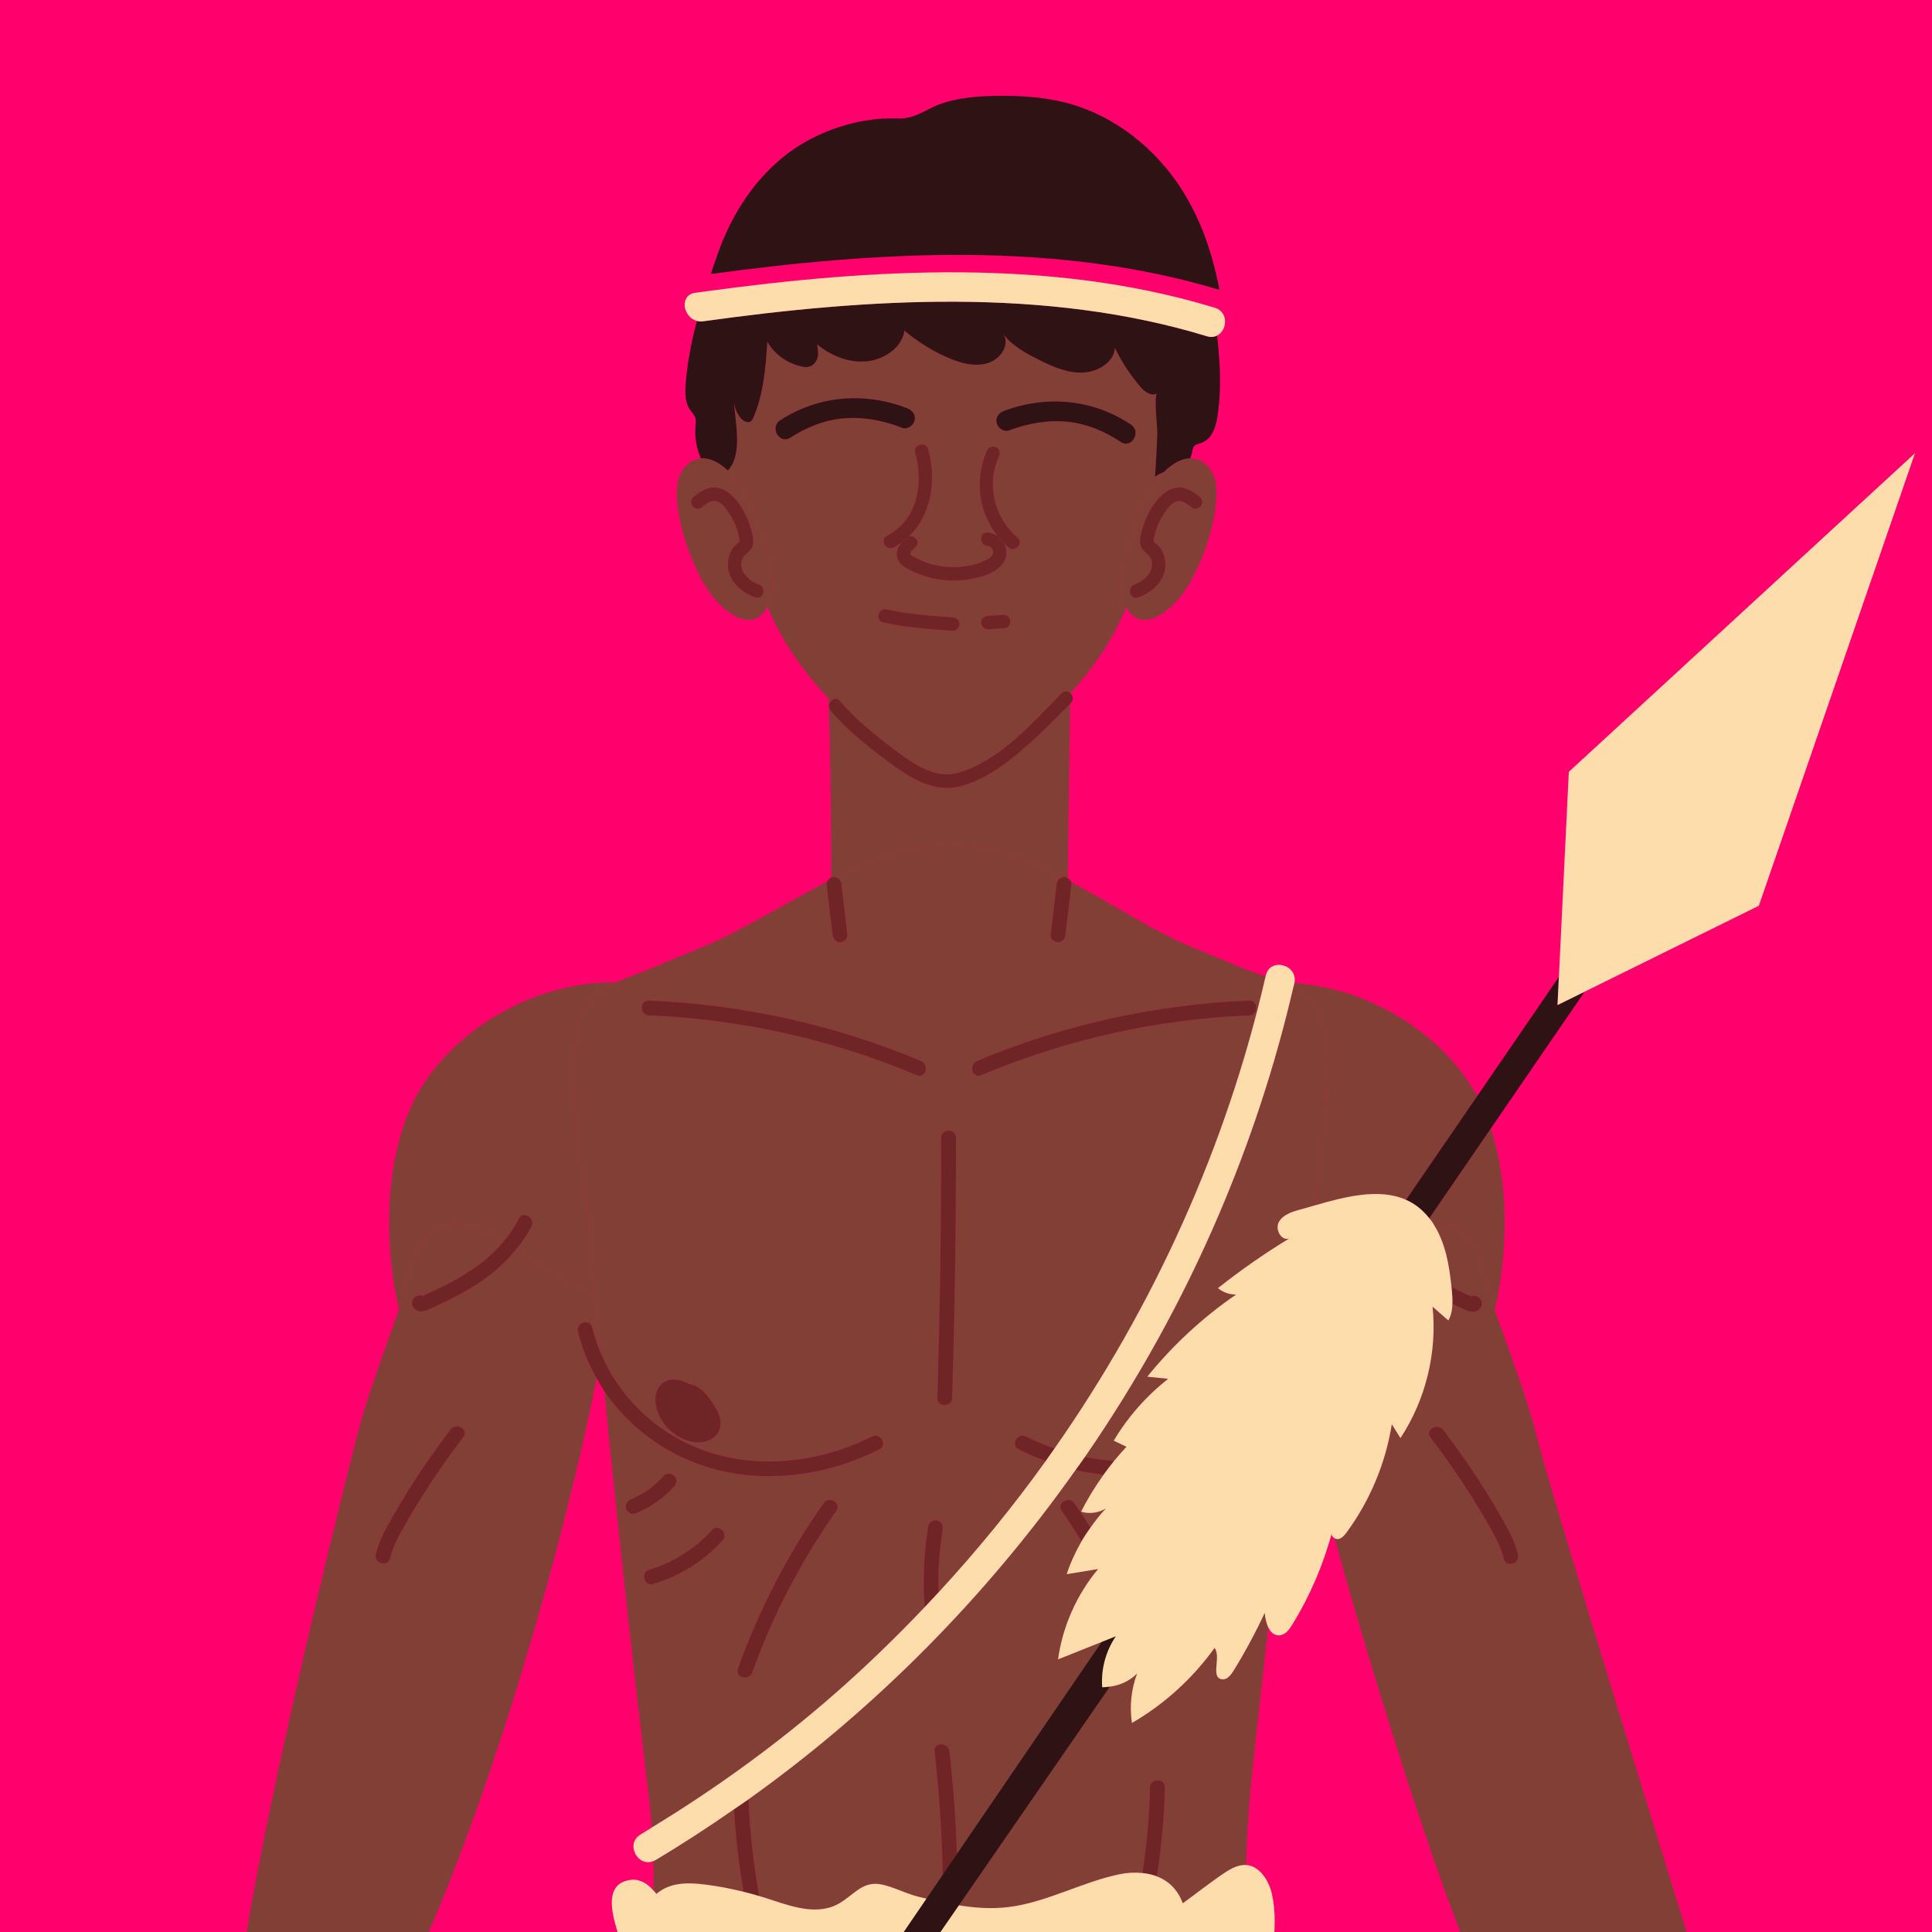 <?xml version="1.0" encoding="UTF-8" standalone="no"?>
<!-- Created with Inkscape (http://www.inkscape.org/) -->

<svg
   width="500"
   height="500"
   viewBox="0 0 500 500"
   version="1.1"
   id="svg348"
   inkscape:version="1.1 (c68e22c387, 2021-05-23)"
   sodipodi:docname="canvas.svg"
   xmlns:inkscape="http://www.inkscape.org/namespaces/inkscape"
   xmlns:sodipodi="http://sodipodi.sourceforge.net/DTD/sodipodi-0.dtd"
   xmlns="http://www.w3.org/2000/svg"
   xmlns:svg="http://www.w3.org/2000/svg">
  <sodipodi:namedview
     id="namedview350"
     pagecolor="#ffffff"
     bordercolor="#666666"
     borderopacity="1.0"
     inkscape:pageshadow="2"
     inkscape:pageopacity="0.0"
     inkscape:pagecheckerboard="true"
     inkscape:document-units="px"
     showgrid="false"
     units="px"
     scale-x="3.88"
     inkscape:showpageshadow="false"
     inkscape:zoom="0.70710678"
     inkscape:cx="38.890873"
     inkscape:cy="282.13561"
     inkscape:window-width="1366"
     inkscape:window-height="705"
     inkscape:window-x="-8"
     inkscape:window-y="-8"
     inkscape:window-maximized="1"
     inkscape:current-layer="svg348"
     showguides="true"
     inkscape:guide-bbox="true">
    <sodipodi:guide
       position="250.005,532.63"
       orientation="1,0"
       id="guide1039" />
    <sodipodi:guide
       position="330.926,474.544"
       orientation="0,-1"
       id="guide899" />
  </sodipodi:namedview>
  <!-- Layer 1 starts here -->
  <g
     inkscape:label="Layer 1"
     inkscape:groupmode="layer"
     id="layer1">
    <rect
       style="fill:#FF006D;stroke-width:0;stroke-miterlimit:4;stroke-dasharray:none"
       id="rect2109"
       width="500"
       height="500"
       x="0"
       y="0" />
  </g>
  <!-- Layer 1 ends here --><!-- Layer 2 starts here --><defs
     id="defs345">
    <clipPath
       clipPathUnits="userSpaceOnUse"
       id="clipPath50">
      <path
         d="m 5277.23,36063.9 c -2.39,-6.5 -870.14,-2128.1 712.73,-2981.6 60.59,-93.3 267.28,-333.2 766.79,-270.8 149.08,-143.2 343.89,-182.4 538.71,-133.1 89.69,-43.3 301.73,-124.7 554.75,-75.4 252.43,-49.3 464.46,32.1 554.15,75.4 197.19,-49.9 391.41,-8.3 538.71,133.1 499.51,-62.4 706.2,177.5 767.38,270.8 1582.85,853.5 714.55,2975.1 712.15,2981.6 -232.2,599.3 -740.07,924.2 -1260.96,1098.8 -509.61,170.5 -1031.69,196 -1311.43,194.8 -280.35,1.2 -802.43,-24.3 -1311.44,-194.8 -553.56,-185.3 -1028.72,-499.5 -1261.54,-1098.8 z"
         clip-rule="evenodd"
         id="path48" />
    </clipPath>
    <clipPath
       clipPathUnits="userSpaceOnUse"
       id="clipPath296">
      <path
         d="m 11350.3,36063.9 c -2.3,-6.5 -870.1,-2128.1 712.8,-2981.6 60.6,-93.3 267.8,-333.2 766.8,-270.8 149,-143.2 344.5,-182.4 539.3,-133.1 89.1,-43.3 301.7,-124.7 554.1,-75.4 253,-49.3 465.1,32.1 554.2,75.4 197.2,-49.9 392,-8.3 539.3,133.1 499.5,-62.4 706.2,177.5 766.8,270.8 1582.8,853.5 715.1,2975.1 712.7,2981.6 -232.8,599.3 -740.1,924.2 -1261.5,1098.8 -509.1,170.5 -1031.1,196 -1311.5,194.8 -280.3,1.2 -801.8,-24.3 -1311.4,-194.8 -553,-185.3 -1028.7,-499.5 -1261.6,-1098.8 z"
         clip-rule="evenodd"
         id="path294" />
    </clipPath>
    <clipPath
       clipPathUnits="userSpaceOnUse"
       id="clipPath4324">
      <path
         d="m 17428.2,36063.9 c -2.4,-6.5 -870.7,-2128.1 712.2,-2981.6 60.5,-93.3 267.8,-333.2 766.7,-270.8 149.7,-143.2 344.5,-182.4 539.3,-133.1 89.1,-43.3 301.8,-124.7 554.2,-75.4 253,-49.3 465.1,32.1 554.7,75.4 196.6,-49.9 391.4,-8.3 538.7,133.1 499.6,-62.4 706.3,177.5 766.8,270.8 1582.9,853.5 715.1,2975.1 712.8,2981.6 -232.9,599.3 -740.1,924.2 -1261.6,1098.8 -509,170.5 -1031.1,196 -1311.4,194.8 -280.4,1.2 -801.8,-24.3 -1311.4,-194.8 -553,-185.3 -1028.8,-499.5 -1261,-1098.8 z"
         clip-rule="evenodd"
         id="path4322" />
    </clipPath>
    <clipPath
       clipPathUnits="userSpaceOnUse"
       id="clipPath550">
      <path
         d="m 23503.7,36063.9 c -2.4,-6.5 -870.1,-2128.1 712.7,-2981.6 60.6,-93.3 267.3,-333.2 766.8,-270.8 149.1,-143.2 344.5,-182.4 539.3,-133.1 89.1,-43.3 301.2,-124.7 554.2,-75.4 252.4,-49.3 465,32.1 554.1,75.4 196.6,-49.9 391.4,-8.3 539.3,133.1 498.9,-62.4 705.6,177.5 766.8,270.8 1582.9,853.5 714.5,2975.1 712.2,2981.6 -232.3,599.3 -740.1,924.2 -1261,1098.8 -509.6,170.5 -1031.7,196 -1311.4,194.8 -280.4,1.2 -802.5,-24.3 -1311.5,-194.8 -553.5,-185.3 -1028.7,-499.5 -1261.5,-1098.8 z"
         clip-rule="evenodd"
         id="path548" />
    </clipPath>
    <clipPath
       clipPathUnits="userSpaceOnUse"
       id="clipPath806">
      <path
         d="m 29576.8,36063.9 c -2.4,-6.5 -870.1,-2128.1 712.8,-2981.6 60.5,-93.3 267.2,-333.2 766.7,-270.8 149.1,-143.2 344.5,-182.4 539.3,-133.1 89.1,-43.3 301.2,-124.7 554.2,-75.4 253,-49.3 465.1,32.1 554.1,75.4 197.2,-49.9 392,-8.3 539.3,133.1 499.6,-62.4 706.3,177.5 766.8,270.8 1582.9,853.5 715.1,2975.1 712.8,2981.6 -232.9,599.3 -740.1,924.2 -1261.6,1098.8 -509,170.5 -1031.1,196 -1311.4,194.8 -280.4,1.2 -802.4,-24.3 -1311.5,-194.8 -552.9,-185.3 -1028.7,-499.5 -1261.5,-1098.8 z"
         clip-rule="evenodd"
         id="path804" />
    </clipPath>
    <clipPath
       clipPathUnits="userSpaceOnUse"
       id="clipPath3072">
      <path
         d="m 5277.23,26303 c -2.39,-6 -870.14,-2127.5 712.73,-2981.6 60.59,-93.3 267.28,-333.2 766.79,-270.9 149.08,-142.5 343.89,-182.3 538.71,-133 89.69,-43.4 301.73,-124.8 554.75,-74.9 252.43,-49.9 464.46,31.5 554.15,74.9 197.19,-49.9 391.41,-8.3 538.71,133 499.51,-62.3 706.2,177.6 767.38,270.9 1582.85,854.1 714.55,2975.6 712.15,2981.6 -232.2,599.3 -740.07,924.2 -1260.96,1098.8 -509.61,170.4 -1031.69,196 -1311.43,195.4 -280.35,0.6 -802.43,-25 -1311.44,-195.4 -553.56,-185.3 -1028.72,-499.5 -1261.54,-1098.8 z"
         clip-rule="evenodd"
         id="path3070" />
    </clipPath>
    <clipPath
       clipPathUnits="userSpaceOnUse"
       id="clipPath2834">
      <path
         d="m 11350.3,26303 c -2.3,-6 -870.1,-2127.5 712.8,-2981.6 60.6,-93.3 267.8,-333.2 766.8,-270.9 149,-142.5 344.5,-182.3 539.3,-133 89.1,-43.4 301.7,-124.8 554.1,-74.9 253,-49.9 465.1,31.5 554.2,74.9 197.2,-49.9 392,-8.3 539.3,133 499.5,-62.3 706.2,177.6 766.8,270.9 1582.8,854.1 715.1,2975.6 712.7,2981.6 -232.8,599.3 -740.1,924.2 -1261.5,1098.8 -509.1,170.4 -1031.1,196 -1311.5,195.4 -280.3,0.6 -801.8,-25 -1311.4,-195.4 -553,-185.3 -1028.7,-499.5 -1261.6,-1098.8 z"
         clip-rule="evenodd"
         id="path2832" />
    </clipPath>
    <clipPath
       clipPathUnits="userSpaceOnUse"
       id="clipPath2552">
      <path
         d="m 17428.2,26303 c -2.4,-6 -870.7,-2127.5 712.2,-2981.6 60.5,-93.3 267.8,-333.2 766.7,-270.9 149.7,-142.5 344.5,-182.3 539.3,-133 89.1,-43.4 301.8,-124.8 554.2,-74.9 253,-49.9 465.1,31.5 554.7,74.9 196.6,-49.9 391.4,-8.3 538.7,133 499.6,-62.3 706.3,177.6 766.8,270.9 1582.9,854.1 715.1,2975.6 712.8,2981.6 -232.9,599.3 -740.1,924.2 -1261.6,1098.8 -509,170.4 -1031.1,196 -1311.4,195.4 -280.4,0.6 -801.8,-25 -1311.4,-195.4 -553,-185.3 -1028.8,-499.5 -1261,-1098.8 z"
         clip-rule="evenodd"
         id="path2550" />
    </clipPath>
    <clipPath
       clipPathUnits="userSpaceOnUse"
       id="clipPath2074">
      <path
         d="m 23503.7,26303 c -2.4,-6 -870.1,-2127.5 712.7,-2981.6 60.6,-93.3 267.3,-333.2 766.8,-270.9 149.1,-142.5 344.5,-182.3 539.3,-133 89.1,-43.4 301.2,-124.8 554.2,-74.9 252.4,-49.9 465,31.5 554.1,74.9 196.6,-49.9 391.4,-8.3 539.3,133 498.9,-62.3 705.6,177.6 766.8,270.9 1582.9,854.1 714.5,2975.6 712.2,2981.6 -232.3,599.3 -740.1,924.2 -1261,1098.8 -509.6,170.4 -1031.7,196 -1311.4,195.4 -280.4,0.6 -802.5,-25 -1311.5,-195.4 -553.5,-185.3 -1028.7,-499.5 -1261.5,-1098.8 z"
         clip-rule="evenodd"
         id="path2072" />
    </clipPath>
    <clipPath
       clipPathUnits="userSpaceOnUse"
       id="clipPath2314">
      <path
         d="m 29576.8,26303 c -2.4,-6 -870.1,-2127.5 712.8,-2981.6 60.5,-93.3 267.2,-333.2 766.7,-270.9 149.1,-142.5 344.5,-182.3 539.3,-133 89.1,-43.4 301.2,-124.8 554.2,-74.9 253,-49.9 465.1,31.5 554.1,74.9 197.2,-49.9 392,-8.3 539.3,133 499.6,-62.3 706.3,177.6 766.8,270.9 1582.9,854.1 715.1,2975.6 712.8,2981.6 -232.9,599.3 -740.1,924.2 -1261.6,1098.8 -509,170.4 -1031.1,196 -1311.4,195.4 -280.4,0.6 -802.4,-25 -1311.5,-195.4 -552.9,-185.3 -1028.7,-499.5 -1261.5,-1098.8 z"
         clip-rule="evenodd"
         id="path2312" />
    </clipPath>
    <clipPath
       clipPathUnits="userSpaceOnUse"
       id="clipPath4054">
      <path
         d="m 5277.23,16370.4 c -2.39,-5.9 -870.14,-2128.1 712.73,-2981.6 60.59,-93.3 267.28,-333.2 766.79,-270.9 149.08,-143.1 343.89,-182.3 538.71,-133 89.69,-43.4 301.73,-124.7 554.75,-75.4 252.43,-49.3 464.46,32 554.15,75.4 197.19,-49.9 391.41,-8.3 538.71,133 499.51,-62.3 706.2,177.6 767.38,270.9 1582.85,853.5 714.55,2975.7 712.15,2981.6 -232.2,599.3 -740.07,924.2 -1260.96,1098.8 -509.61,170.5 -1031.69,196 -1311.43,195.4 -280.35,0.6 -802.43,-24.9 -1311.44,-195.4 -553.56,-185.3 -1028.72,-499.5 -1261.54,-1098.8 z"
         clip-rule="evenodd"
         id="path4052" />
    </clipPath>
    <clipPath
       clipPathUnits="userSpaceOnUse"
       id="clipPath4856">
      <path
         d="m 11350.3,16370.4 c -2.3,-5.9 -870.1,-2128.1 712.8,-2981.6 60.6,-93.3 267.8,-333.2 766.8,-270.9 149,-143.1 344.5,-182.3 539.3,-133 89.1,-43.4 301.7,-124.7 554.1,-75.4 253,-49.3 465.1,32 554.2,75.4 197.2,-49.9 392,-8.3 539.3,133 499.5,-62.3 706.2,177.6 766.8,270.9 1582.8,853.5 715.1,2975.7 712.7,2981.6 -232.8,599.3 -740.1,924.2 -1261.5,1098.8 -509.1,170.5 -1031.1,196 -1311.5,195.4 -280.3,0.6 -801.8,-24.9 -1311.4,-195.4 -553,-185.3 -1028.7,-499.5 -1261.6,-1098.8 z"
         clip-rule="evenodd"
         id="path4854" />
    </clipPath>
    <clipPath
       clipPathUnits="userSpaceOnUse"
       id="clipPath3310">
      <path
         d="m 17428.2,16370.4 c -2.4,-5.9 -870.7,-2128.1 712.2,-2981.6 60.5,-93.3 267.8,-333.2 766.7,-270.9 149.7,-143.1 344.5,-182.3 539.3,-133 89.1,-43.4 301.8,-124.7 554.2,-75.4 253,-49.3 465.1,32 554.7,75.4 196.6,-49.9 391.4,-8.3 538.7,133 499.6,-62.3 706.3,177.6 766.8,270.9 1582.9,853.5 715.1,2975.7 712.8,2981.6 -232.9,599.3 -740.1,924.2 -1261.6,1098.8 -509,170.5 -1031.1,196 -1311.4,195.4 -280.4,0.6 -801.8,-24.9 -1311.4,-195.4 -553,-185.3 -1028.8,-499.5 -1261,-1098.8 z"
         clip-rule="evenodd"
         id="path3308" />
    </clipPath>
    <clipPath
       clipPathUnits="userSpaceOnUse"
       id="clipPath3564">
      <path
         d="m 23503.7,16370.4 c -2.4,-5.9 -870.1,-2128.1 712.7,-2981.6 60.6,-93.3 267.3,-333.2 766.8,-270.9 149.1,-143.1 344.5,-182.3 539.3,-133 89.1,-43.4 301.2,-124.7 554.2,-75.4 252.4,-49.3 465,32 554.1,75.4 196.6,-49.9 391.4,-8.3 539.3,133 498.9,-62.3 705.6,177.6 766.8,270.9 1582.9,853.5 714.5,2975.7 712.2,2981.6 -232.3,599.3 -740.1,924.2 -1261,1098.8 -509.6,170.5 -1031.7,196 -1311.4,195.4 -280.4,0.6 -802.5,-24.9 -1311.5,-195.4 -553.5,-185.3 -1028.7,-499.5 -1261.5,-1098.8 z"
         clip-rule="evenodd"
         id="path3562" />
    </clipPath>
    <clipPath
       clipPathUnits="userSpaceOnUse"
       id="clipPath3818">
      <path
         d="m 29576.8,16370.4 c -2.4,-5.9 -870.1,-2128.1 712.8,-2981.6 60.5,-93.3 267.2,-333.2 766.7,-270.9 149.1,-143.1 344.5,-182.3 539.3,-133 89.1,-43.4 301.2,-124.7 554.2,-75.4 253,-49.3 465.1,32 554.1,75.4 197.2,-49.9 392,-8.3 539.3,133 499.6,-62.3 706.3,177.6 766.8,270.9 1582.9,853.5 715.1,2975.7 712.8,2981.6 -232.9,599.3 -740.1,924.2 -1261.6,1098.8 -509,170.5 -1031.1,196 -1311.4,195.4 -280.4,0.6 -802.4,-24.9 -1311.5,-195.4 -552.9,-185.3 -1028.7,-499.5 -1261.5,-1098.8 z"
         clip-rule="evenodd"
         id="path3816" />
    </clipPath>
    <clipPath
       clipPathUnits="userSpaceOnUse"
       id="clipPath1044">
      <path
         d="m 5277.23,6609.5 c -2.39,-6 -870.14,-2127.6 712.73,-2981.1 60.59,-93.8 267.28,-333.8 766.79,-271.4 149.08,-142.5 343.89,-181.7 538.71,-133 89.69,-43.4 301.73,-124.8 554.75,-74.9 252.43,-49.9 464.46,31.5 554.15,74.9 197.19,-49.3 391.41,-8.4 538.71,133 499.51,-62.4 706.2,177.6 767.38,271.4 1582.85,853.5 714.55,2975.1 712.15,2981.1 -232.2,599.2 -740.07,924.1 -1260.96,1098.8 -509.61,170.4 -1031.69,196.6 -1311.43,195.4 -280.35,1.2 -802.43,-25 -1311.44,-195.4 C 5985.21,7522.9 5510.05,7208.7 5277.23,6609.5 Z"
         clip-rule="evenodd"
         id="path1042" />
    </clipPath>
    <clipPath
       clipPathUnits="userSpaceOnUse"
       id="clipPath4578">
      <path
         d="m 11350.3,6609.5 c -2.3,-6 -870.1,-2127.6 712.8,-2981.1 60.6,-93.8 267.8,-333.8 766.8,-271.4 149,-142.5 344.5,-181.7 539.3,-133 89.1,-43.4 301.7,-124.8 554.1,-74.9 253,-49.9 465.1,31.5 554.2,74.9 197.2,-49.3 392,-8.4 539.3,133 499.5,-62.4 706.2,177.6 766.8,271.4 1582.8,853.5 715.1,2975.1 712.7,2981.1 -232.8,599.2 -740.1,924.1 -1261.5,1098.8 -509.1,170.4 -1031.1,196.6 -1311.5,195.4 -280.3,1.2 -801.8,-25 -1311.4,-195.4 -553,-185.4 -1028.7,-499.6 -1261.6,-1098.8 z"
         clip-rule="evenodd"
         id="path4576" />
    </clipPath>
    <clipPath
       clipPathUnits="userSpaceOnUse"
       id="clipPath1832">
      <path
         d="m 17428.2,6609.5 c -2.4,-6 -870.7,-2127.6 712.2,-2981.1 60.5,-93.8 267.8,-333.8 766.7,-271.4 149.7,-142.5 344.5,-181.7 539.3,-133 89.1,-43.4 301.8,-124.8 554.2,-74.9 253,-49.9 465.1,31.5 554.7,74.9 196.6,-49.3 391.4,-8.4 538.7,133 499.6,-62.4 706.3,177.6 766.8,271.4 1582.9,853.5 715.1,2975.1 712.8,2981.1 -232.9,599.2 -740.1,924.1 -1261.6,1098.8 -509,170.4 -1031.1,196.6 -1311.4,195.4 -280.4,1.2 -801.8,-25 -1311.4,-195.4 -553,-185.4 -1028.8,-499.6 -1261,-1098.8 z"
         clip-rule="evenodd"
         id="path1830" />
    </clipPath>
    <clipPath
       clipPathUnits="userSpaceOnUse"
       id="clipPath1582">
      <path
         d="m 23503.7,6609.5 c -2.4,-6 -870.1,-2127.6 712.7,-2981.1 60.6,-93.8 267.3,-333.8 766.8,-271.4 149.1,-142.5 344.5,-181.7 539.3,-133 89.1,-43.4 301.2,-124.8 554.2,-74.9 252.4,-49.9 465,31.5 554.1,74.9 196.6,-49.3 391.4,-8.4 539.3,133 498.9,-62.4 705.6,177.6 766.8,271.4 1582.9,853.5 714.5,2975.1 712.2,2981.1 -232.3,599.2 -740.1,924.1 -1261,1098.8 -509.6,170.4 -1031.7,196.6 -1311.4,195.4 -280.4,1.2 -802.5,-25 -1311.5,-195.4 -553.5,-185.4 -1028.7,-499.6 -1261.5,-1098.8 z"
         clip-rule="evenodd"
         id="path1580" />
    </clipPath>
    <clipPath
       clipPathUnits="userSpaceOnUse"
       id="clipPath1324">
      <path
         d="m 29576.8,6609.5 c -2.4,-6 -870.1,-2127.6 712.8,-2981.1 60.5,-93.8 267.2,-333.8 766.7,-271.4 149.1,-142.5 344.5,-181.7 539.3,-133 89.1,-43.4 301.2,-124.8 554.2,-74.9 253,-49.9 465.1,31.5 554.1,74.9 197.2,-49.3 392,-8.4 539.3,133 499.6,-62.4 706.3,177.6 766.8,271.4 1582.9,853.5 715.1,2975.1 712.8,2981.1 -232.9,599.2 -740.1,924.1 -1261.6,1098.8 -509,170.4 -1031.1,196.6 -1311.4,195.4 -280.4,1.2 -802.4,-25 -1311.5,-195.4 -552.9,-185.4 -1028.7,-499.6 -1261.5,-1098.8 z"
         clip-rule="evenodd"
         id="path1322" />
    </clipPath>
    <clipPath
       clipPathUnits="userSpaceOnUse"
       id="clipPath3574">
      <path
         d="m 9521.88,6263.79 c 95.55,-98.42 171.63,-121.41 266.98,0 112.38,-4.69 180.14,-77.48 229.64,-178.05 -95.27,-344.73 -564.56,-399.4 -684.55,0 63.34,83.48 126.36,156.07 187.93,178.05"
         id="path3572" />
    </clipPath>
    <clipPath
       clipPathUnits="userSpaceOnUse"
       id="clipPath3372">
      <path
         d="m 9524.57,5675.14 307.44,4.1 c 49.03,65.42 0.83,289.01 12.31,487.8 l -336.15,-20.5 c 2.58,-194.58 -36.89,-405.82 16.4,-471.4 m 541.13,-1276.74 -377.15,-27.08 -4.11,-73.53 -257.51,-11.18 5.32,79.79 h -209.8 c 74.89,548.19 145.66,1022.91 285.72,1305.09 l 323.84,7.75 c 104.55,-196.15 259.49,-712.43 233.69,-1280.84"
         id="path3370" />
    </clipPath>
    <clipPath
       clipPathUnits="userSpaceOnUse"
       id="clipPath3418">
      <path
         d="m 9594.43,5858.36 -25.21,-84.26 -4.62,-15.31 -26.02,-86.5 252.77,10.54 3.67,13.09 4.31,15.48 45.16,160.37 -250.06,-13.41 m 203.46,-194.2 -20.42,-94.31 -1.6,-7.66 -4.46,-20.59 -9.11,-41.96 -146.48,-676.11 -14.2,-65.59 -2.4,-11.17 -1.75,-7.83 -21.07,-97.17 -11.8,-54.57 -11.97,-55.06 -3.35,-15.64 -8.31,-38.3 -360.78,71.02 c 2.39,13.24 4.61,26.48 7.17,39.73 0.81,5.27 1.75,10.37 2.72,15.64 3.83,20.42 7.81,40.85 11.81,61.11 2.71,14.37 5.58,28.72 8.61,42.93 5.58,28.57 11.49,56.97 17.71,85.05 0.48,2.72 1.11,5.27 1.76,7.82 1.28,6.23 2.55,12.44 3.98,18.51 3.2,14.37 6.39,28.56 9.58,42.76 60.01,259.47 136.44,498.35 237.29,706.13 8.46,17.39 17.07,34.62 25.85,51.54 3.03,5.9 6.22,11.81 9.26,17.71 1.27,2.39 2.54,4.95 3.82,7.34 3.35,6.22 6.7,12.45 10.22,18.67 h 267.92"
         id="path3416" />
    </clipPath>
    <clipPath
       clipPathUnits="userSpaceOnUse"
       id="clipPath1414">
      <path
         d="m 7337.48,1900.74 -301.12,291.83 c -69.1,254.59 -176.66,414.67 -363.78,431.3 -10.22,52.79 -10.24,107.12 -1.61,162.75 l -80.04,1.6 c -3.04,-53.43 0.78,-103.92 -39.26,-154.69 -54.96,-16.11 -100.16,-11.53 -130.33,-37.05 l 64.33,-209.47 292.07,-277.15 -15.7,370.61 234.53,-348.06 c 51.46,-110.99 167.28,-193.02 302.91,-281.01 -12.96,-43.62 -13.06,-92.34 5.39,-110.27 8.43,1.44 12.83,8.31 14.13,19.34 -1.02,-13.27 2.93,-22.82 9.94,-30.08 9.28,6.14 12.06,17.62 11,32.23 5.86,-15.44 13.94,-25.78 25.12,-29 8.71,8.33 9.59,19.9 4.72,33.83 5.1,-12.4 12.62,-20.41 25.11,-19.33 18.3,12.76 3.21,56.33 -7.85,87.82 21.91,-6.07 51.39,-20.22 58.1,-1.61 -33.01,26.68 -80.28,59.77 -107.66,66.41 m -953.35,657.07 28.26,-109.57 c -64.42,-149.31 -131.79,-284.92 -194.67,-389.95 -75.17,-90.51 -185.16,-170.28 -307.81,-235.24 l -7.85,24.17 7.85,-24.17 c 12.1,-66.13 -9.3,-137.49 -31.36,-181.55 -9.74,1.23 9.33,54.09 4.18,87.02 -12.49,-27.97 -33.13,-84.79 -42.91,-84.87 -9.17,7.07 4.72,60.33 13.61,95.61 l -56.53,-71.97 c -13.12,10.43 11.5,64.89 30.35,100.97 l -60.71,-78.41 c -12.51,14.37 32.91,94.48 63.85,138.57 -29.03,-13.01 -65.01,-30.38 -77.46,-19.34 44.36,31.31 99.3,67.47 141.28,62.31 l 307.81,306.14 c 55.7,150.79 97.45,276.81 182.11,380.28"
         id="path1412" />
    </clipPath>
    <clipPath
       clipPathUnits="userSpaceOnUse"
       id="clipPath1478">
      <path
         d="m 6962.32,3215.39 -2.12,-10.54 -7.8,-37.95 -2.63,-12.81 -21.61,-105.9 -2.64,-13.06 -1.64,-8.17 -5.14,-24.74 -4.03,-19.48 -2.5,-12.57 -7.92,-39.06 c 0,0 -12.18,-5.65 -30.52,-14.32 -3.64,-1.76 -7.54,-3.52 -11.56,-5.53 -12.32,-5.77 -26.51,-12.56 -41.33,-19.46 -7.54,-3.53 -15.2,-7.17 -22.86,-10.81 -48.37,-22.74 -95.6,-44.85 -97.86,-45.6 l -180.65,-31.4 -4.65,72.22 -153.87,-17.33 c 0,0 -1.52,10.55 -3.9,26.88 -0.51,4.03 -1.13,8.42 -1.88,13.07 -3.77,26.25 -8.81,61.42 -13.07,92.2 -0.63,4.4 -1.26,8.79 -1.89,12.94 -4.26,30.65 -7.54,54.4 -7.54,55.9 0,4.78 167.97,92.71 167.97,92.71 l -56.54,47.11 5.4,15.2 4.41,12.56 17.83,50.88 11.18,31.65 4.39,12.31 24.88,70.85 1,2.77 2.77,-0.26 56.66,-5.89 39.31,-4.03 50,-5.14 246.97,-25.51 -17.84,-65.7 -3.27,-12.18 -7.41,-27.26 -6.03,-21.99 39.32,-5.53 20.85,-3 27.76,-4.03"
         id="path1476" />
    </clipPath>
    <clipPath
       clipPathUnits="userSpaceOnUse"
       id="clipPath1694">
      <path
         d="M 7098.11,1455.66 6991.34,917.48 c -183.16,-15.171 -303.05,19.942 -398.21,55.051 -143.31,52.879 -230.51,105.759 -393.2,-13.16 l -116.2,486.629 60.17,181.62 27.88,84.05 2.15,6.44 5.65,17.28 4.27,12.63 15.2,45.89 151.62,457.74 -144.46,125.69 c 20.59,24.49 40.07,48.21 59.42,71.15 40.07,47.44 79.52,91.14 126.62,129.29 3.27,2.71 6.67,5.42 10.05,7.87 4.02,3.35 8.17,6.44 12.44,9.41 1.64,1.42 3.39,2.58 5.02,3.87 9.05,6.31 18.22,12.63 27.9,18.69 9.54,6.05 19.34,11.85 29.64,17.53 79.39,-103.25 192.2,-136 305.63,-4.25 l 17.97,-13.93 28.51,-22.04 5.03,-3.87 12.81,-9.93 10.18,-7.72 63.18,-48.86 73.87,-56.98 -131.9,-235.26 13.56,-30.29 5.66,-12.5 2.39,-5.28 5.64,-12.64 101.51,-226.1 -25.13,-77.34 43.6,-136.25 15.82,-49.51 4.03,-12.63 4.64,-14.56 2.14,-6.45 5.02,-15.85 4.15,-12.89 16.7,-52.34 35.8,-112.02"
         id="path1692" />
    </clipPath>
  </defs>
  <path
     d="m 551.843,685.128 c -0.283,-0.542 -0.554,-1.112 -0.809,-1.707 -0.036,-0.113 -0.073,-0.227 -0.113,-0.336 0.291,0.708 0.603,1.383 0.938,2.018 -0.004,0.008 -0.008,0.016 -0.016,0.024"
     style="fill:#520d01;fill-opacity:1;fill-rule:nonzero;stroke:none;stroke-width:0.404"
     id="path1438" />
  <g
     id="g19557">
    <path
       d="m 216.324,227.052 c 7.803,-3.885 15.478,-6.981 22.299,-7.717 l 0.448,-0.437 c 2.079,-0.161 4.359,-0.184 6.772,-0.107 2.415,-0.077 4.695,-0.054 6.774,0.107 l 0.448,0.437 c 6.822,0.736 14.273,3.832 21.804,7.725 0.161,-0.046 0.315,-0.107 0.503,-0.107 0.324,0 0.651,0.13 0.954,0.314 l 0.625,-45.168 c -4.321,4.445 -8.699,8.882 -13.464,12.844 -4.537,3.778 -10.167,7.663 -16.062,8.767 -6.858,1.287 -13.252,-3.349 -18.432,-7.25 -4.962,-3.732 -10.054,-7.786 -14.05,-12.568 -0.692,-0.835 -0.463,-1.832 0.11,-2.452 -0.209,-0.222 -0.421,-0.444 -0.628,-0.667 0.553,16.124 0.681,33.696 0.685,46.34 0.236,-0.1 0.484,-0.161 0.722,-0.161 0.182,0 0.332,0.061 0.49,0.1"
       style="fill:#823f35;fill-opacity:1;fill-rule:nonzero;stroke:none;stroke-width:0.077"
       id="path2756" />
    <path
       d="m 201.909,108.768 c 9.968,-6.453 21.939,-7.372 32.947,-3.073 1.317,0.513 2.226,1.732 1.821,3.203 -0.345,1.264 -1.895,2.337 -3.206,1.824 -4.908,-1.916 -10.031,-2.912 -15.307,-2.437 -4.904,0.444 -9.518,2.33 -13.622,4.981 -2.828,1.832 -5.439,-2.682 -2.632,-4.498 z m 38.288,7.487 c 2.221,7.824 0.913,16.967 -4.978,22.553 1.537,-0.383 3.136,1.579 1.701,2.851 -0.364,0.314 -1.268,0.996 -1.333,1.548 -0.051,0.421 0.27,0.498 0.664,0.736 1.128,0.674 2.32,1.241 3.563,1.671 2.517,0.866 5.147,1.249 7.806,1.142 2.583,-0.1 5.361,-0.651 7.662,-1.878 0.776,-0.406 1.862,-1.065 1.754,-2.092 -0.074,-0.713 -0.725,-1.456 -1.454,-1.51 -2.219,-0.176 -2.231,-3.648 0,-3.479 0.946,0.077 1.809,0.398 2.54,0.889 -4.934,-6.246 -5.986,-14.844 -2.605,-22.262 0.388,-0.858 1.634,-1.065 2.376,-0.628 0.863,0.521 1.015,1.517 0.624,2.383 -3.332,7.311 -1.175,15.848 4.857,21.013 1.702,1.456 -0.766,3.901 -2.458,2.452 -0.408,-0.345 -0.74,-0.751 -1.115,-1.127 0.893,1.571 0.99,3.548 -0.228,5.242 -2.238,3.111 -7.206,4.062 -10.756,4.399 -4.095,0.376 -8.264,-0.36 -12.015,-2.023 -1.641,-0.736 -3.78,-1.648 -4.489,-3.433 -0.642,-1.625 0.035,-3.157 1.068,-4.399 -0.673,0.483 -1.322,0.989 -2.091,1.387 -1.986,1.019 -3.743,-1.985 -1.754,-3.012 7.896,-4.062 9.556,-13.579 7.309,-21.496 -0.612,-2.161 2.74,-3.073 3.351,-0.927 z m 19.585,-9.901 c 11.068,-4.138 23.027,-3.073 32.902,3.525 2.779,1.855 0.166,6.368 -2.63,4.506 -4.068,-2.72 -8.64,-4.675 -13.539,-5.211 -5.257,-0.575 -10.421,0.368 -15.346,2.207 -1.326,0.498 -2.858,-0.559 -3.207,-1.824 -0.397,-1.441 0.503,-2.713 1.82,-3.203 z m 1.196,55.735 c -0.336,0.337 -0.766,0.475 -1.228,0.513 -1.368,0.084 -2.736,0.176 -4.103,0.268 -0.46,0.023 -0.903,-0.215 -1.229,-0.513 -0.341,-0.314 -0.49,-0.782 -0.509,-1.226 -0.02,-0.437 0.207,-0.935 0.509,-1.234 0.335,-0.337 0.765,-0.475 1.229,-0.506 1.367,-0.092 2.735,-0.176 4.103,-0.268 0.458,-0.031 0.902,0.207 1.228,0.506 0.341,0.314 0.488,0.782 0.51,1.234 0.019,0.429 -0.209,0.927 -0.51,1.226 z m -14.418,1.149 c -6.038,-0.414 -12.098,-0.851 -18.02,-2.169 -2.186,-0.483 -1.254,-3.832 0.924,-3.349 5.622,1.249 11.362,1.648 17.095,2.038 0.94,0.069 1.736,0.743 1.736,1.74 0,0.897 -0.8,1.801 -1.736,1.74 z m -29.159,18.193 c 3.733,4.468 8.447,8.299 13.067,11.817 4.884,3.717 11.136,8.644 17.613,6.728 10.706,-3.18 19.094,-12.813 26.612,-20.538 0.762,-0.782 1.733,-0.59 2.35,-0.008 5.708,-6.33 10.401,-13.135 13.805,-20.76 l 0.202,-0.452 c 0.144,-0.322 0.273,-0.659 0.415,-0.981 -0.33,-0.567 -0.624,-1.157 -0.87,-1.747 -1.135,-2.728 -0.913,-4.238 -0.225,-7.112 2.045,-8.552 4.101,-18.154 9.847,-25.082 0.322,-0.391 0.674,-0.766 1.039,-1.142 -0.812,0.276 -1.608,0.636 -2.324,1.241 0.248,-3.747 0.448,-7.495 0.584,-11.242 0.048,-1.31 -0.963,-9.771 -0.049,-10.345 -1.397,0.881 -3.214,-0.399 -4.255,-1.609 -2.684,-3.134 -4.939,-6.56 -6.699,-10.185 -0.111,3.617 -4.313,6.269 -8.342,6.407 -4.029,0.138 -7.825,-1.571 -11.345,-3.334 -3.488,-1.747 -7.031,-3.701 -9.204,-6.705 1.897,2.797 -0.703,6.69 -4.196,7.656 -3.495,0.958 -7.267,-0.184 -10.529,-1.663 -3.955,-1.793 -7.622,-4.1 -10.851,-6.82 -0.539,4.23 -5.016,7.502 -9.729,7.955 -4.712,0.444 -9.414,-1.51 -12.871,-4.422 0.208,1.149 0.415,2.33 0.12,3.471 -0.297,1.127 -1.221,2.215 -2.5,2.406 -0.592,0.092 -1.198,-0.008 -1.777,-0.153 -3.74,-0.889 -7.004,-3.288 -8.712,-6.399 -0.448,6.667 -0.925,13.457 -3.622,19.679 -0.164,0.376 -0.355,0.766 -0.73,0.989 -0.838,0.498 -1.93,-0.176 -2.53,-0.897 -1.164,-1.402 -1.789,-3.165 -1.746,-4.912 0.05,5.28 2.572,14.047 -1.596,18.515 0.504,0.483 0.982,0.989 1.412,1.51 5.744,6.928 7.8,16.53 9.845,25.082 0.689,2.874 0.912,4.383 -0.225,7.112 -0.217,0.521 -0.46,1.05 -0.74,1.556 0.234,0.536 0.45,1.088 0.69,1.625 3.656,8.177 8.814,15.396 15.088,22.101 0.207,0.222 0.418,0.444 0.628,0.667 0.609,-0.659 1.609,-0.897 2.347,-0.008"
       style="fill:#823f35;fill-opacity:1;fill-rule:nonzero;stroke:none;stroke-width:0.077"
       id="path2758" />
    <path
       d="m 188.356,121.788 c 4.167,-4.468 1.645,-13.235 1.595,-18.515 -0.044,1.747 0.582,3.51 1.746,4.912 0.6,0.72 1.693,1.395 2.53,0.897 0.375,-0.222 0.566,-0.613 0.73,-0.989 2.697,-6.223 3.175,-13.012 3.622,-19.679 1.709,3.111 4.972,5.51 8.712,6.399 0.579,0.146 1.186,0.245 1.777,0.153 1.279,-0.192 2.203,-1.28 2.5,-2.406 0.295,-1.142 0.088,-2.322 -0.12,-3.471 3.457,2.912 8.158,4.866 12.871,4.422 4.713,-0.452 9.19,-3.724 9.729,-7.955 3.229,2.72 6.895,5.027 10.85,6.82 3.262,1.479 7.034,2.621 10.529,1.663 3.494,-0.966 6.093,-4.859 4.196,-7.656 2.173,3.004 5.717,4.958 9.204,6.705 3.52,1.763 7.315,3.471 11.345,3.334 4.029,-0.138 8.23,-2.789 8.342,-6.407 1.759,3.625 4.015,7.05 6.699,10.185 1.041,1.211 2.858,2.491 4.255,1.609 -0.913,0.575 0.097,9.035 0.049,10.345 -0.136,3.747 -0.336,7.495 -0.584,11.242 0.717,-0.605 1.513,-0.966 2.324,-1.241 1.879,-1.908 4.284,-3.456 6.755,-3.517 0.215,-0.46 0.399,-0.981 0.517,-1.632 0.1,-0.544 0.141,-1.142 0.54,-1.571 0.43,-0.452 1.146,-0.575 1.769,-0.789 2.805,-0.981 3.8,-4.046 4.219,-6.728 1.005,-6.453 0.785,-13.005 0.095,-19.488 -0.055,-0.529 -0.133,-1.05 -0.195,-1.571 -0.725,0.36 -1.603,0.467 -2.617,0.161 -41.65,-12.736 -87.76,-9.801 -130.341,-3.87 -0.585,0.084 -1.128,0.038 -1.625,-0.084 -1.418,5.249 -2.473,10.575 -2.909,16.162 -0.181,2.33 -0.238,4.836 1.13,6.828 0.466,0.674 1.09,1.287 1.347,2.054 0.239,0.713 0.126,1.471 0.061,2.215 -0.25,2.835 0.248,5.717 1.401,8.368 0.132,-0.008 0.264,-0.069 0.395,-0.069 2.37,-0.008 4.688,1.387 6.554,3.165"
       style="fill:#2e1214;fill-opacity:1;fill-rule:nonzero;stroke:none;stroke-width:0.077"
       id="path2760" />
    <g
       id="g2762"
       transform="matrix(0.079,0,0,-0.079,-164.855,1312.408)">
      <path
         d="m 6081.61,15663.2 c -21.37,113.7 -58.27,225 -121.24,325.2 -83.85,133.3 -218.11,245.7 -382.03,287.9 -74.83,19.3 -153.51,23.7 -231.36,22.3 -59.02,-1.1 -119.83,-5.9 -175.38,-25 -57,-19.6 -83.37,-51.4 -147.62,-48.9 -124.48,4.8 -261.66,-42.6 -356.08,-114.3 -110.33,-83.8 -183.8,-200.7 -228.31,-324.7 -8.48,-23.6 -16.54,-47.1 -24.31,-70.6 546.48,74.4 1132.67,109.5 1666.33,-51.9"
         style="fill:#2e1214;fill-opacity:1;fill-rule:nonzero;stroke:none"
         id="path2764" />
    </g>
    <path
       d="m 274.694,179.44 c -7.518,7.725 -15.905,17.357 -26.612,20.538 -6.478,1.916 -12.73,-3.012 -17.613,-6.728 -4.619,-3.517 -9.334,-7.349 -13.067,-11.817 -0.739,-0.889 -1.738,-0.651 -2.347,0.008 -0.573,0.621 -0.802,1.617 -0.11,2.452 3.996,4.782 9.088,8.836 14.05,12.568 5.18,3.901 11.574,8.537 18.432,7.25 5.895,-1.104 11.524,-4.989 16.062,-8.767 4.765,-3.962 9.142,-8.399 13.464,-12.844 0.065,-0.061 0.134,-0.13 0.199,-0.199 0.799,-0.82 0.541,-1.855 -0.107,-2.468 -0.618,-0.582 -1.588,-0.774 -2.35,0.008"
       style="fill:#6f2526;fill-opacity:1;fill-rule:nonzero;stroke:none;stroke-width:0.077"
       id="path2766" />
    <path
       d="m 310.281,128.409 c 0.74,0.575 1.157,1.487 0.624,2.376 -0.438,0.736 -1.628,1.203 -2.378,0.628 -1.127,-0.874 -2.632,-2.215 -4.167,-1.617 -1.348,0.529 -2.37,1.985 -3.137,3.15 -0.907,1.372 -1.619,2.858 -2.097,4.429 -0.22,0.72 -0.562,1.655 -0.556,2.414 0.004,0.414 -0.128,0.13 0.073,0.467 l 0.752,0.59 c 2.121,1.878 2.695,5.142 1.774,7.755 -1.066,3.004 -3.728,4.958 -6.635,6.008 -2.112,0.759 -3.012,-2.598 -0.923,-3.349 2.611,-0.943 5.337,-3.449 4.304,-6.498 -0.474,-1.402 -1.914,-1.839 -2.545,-3.119 -0.726,-1.464 -0.081,-3.517 0.348,-4.996 0.937,-3.226 2.732,-6.636 5.35,-8.82 1.227,-1.019 2.697,-1.717 4.324,-1.655 1.869,0.069 3.462,1.142 4.889,2.238 z m -9.022,-6.253 c -0.365,0.376 -0.717,0.751 -1.039,1.142 -5.746,6.928 -7.802,16.53 -9.847,25.082 -0.689,2.874 -0.91,4.383 0.225,7.112 0.246,0.59 0.54,1.18 0.87,1.747 0.834,1.441 1.972,2.69 3.683,3.088 1.863,0.429 3.798,-0.345 5.408,-1.364 4.652,-2.958 7.594,-7.932 9.788,-12.966 2.226,-5.104 3.872,-10.506 4.378,-16.047 0.195,-2.146 0.214,-4.36 -0.475,-6.407 -0.69,-2.046 -2.186,-3.924 -4.245,-4.613 -0.605,-0.207 -1.214,-0.307 -1.819,-0.307 -0.057,0 -0.113,0.015 -0.169,0.015 -2.471,0.061 -4.876,1.609 -6.755,3.517"
       style="fill:#823f35;fill-opacity:1;fill-rule:nonzero;stroke:none;stroke-width:0.077"
       id="path2768" />
    <path
       d="m 301.067,127.827 c -2.618,2.184 -4.413,5.594 -5.35,8.82 -0.428,1.479 -1.074,3.533 -0.348,4.996 0.631,1.28 2.071,1.717 2.545,3.119 1.033,3.05 -1.693,5.556 -4.304,6.498 -2.089,0.751 -1.189,4.108 0.923,3.349 2.907,-1.05 5.569,-3.004 6.635,-6.008 0.921,-2.613 0.347,-5.878 -1.774,-7.755 l -0.752,-0.59 c -0.201,-0.337 -0.069,-0.054 -0.073,-0.467 -0.006,-0.759 0.336,-1.694 0.556,-2.414 0.478,-1.571 1.19,-3.058 2.097,-4.429 0.766,-1.165 1.789,-2.621 3.137,-3.15 1.534,-0.598 3.039,0.743 4.167,1.617 0.75,0.575 1.94,0.107 2.378,-0.628 0.533,-0.889 0.116,-1.801 -0.624,-2.376 -1.428,-1.096 -3.02,-2.169 -4.889,-2.238 -1.628,-0.061 -3.098,0.636 -4.324,1.655"
       style="fill:#6f2526;fill-opacity:1;fill-rule:nonzero;stroke:none;stroke-width:0.077"
       id="path2770" />
    <path
       d="m 195.452,154.61 c -2.917,-1.058 -5.554,-3.004 -6.633,-6.008 -0.934,-2.606 -0.341,-5.885 1.772,-7.755 0.687,-0.605 0.92,-0.467 0.791,-1.257 -0.133,-0.82 -0.335,-1.625 -0.584,-2.406 -0.474,-1.51 -1.167,-2.927 -2.035,-4.238 -0.763,-1.165 -1.789,-2.629 -3.137,-3.15 -1.533,-0.59 -3.036,0.743 -4.166,1.617 -0.742,0.567 -1.96,0.107 -2.379,-0.628 -0.506,-0.889 -0.124,-1.793 0.625,-2.376 1.437,-1.104 3.015,-2.153 4.889,-2.238 1.696,-0.077 3.214,0.705 4.47,1.778 2.538,2.176 4.285,5.541 5.204,8.698 0.433,1.494 1.064,3.517 0.347,4.996 -0.647,1.349 -2.153,1.77 -2.595,3.272 -0.881,3.012 1.793,5.418 4.356,6.345 2.09,0.751 1.183,4.108 -0.925,3.349 z m 4.161,-6.23 c -2.045,-8.552 -4.101,-18.154 -9.845,-25.082 -0.43,-0.521 -0.907,-1.027 -1.412,-1.51 -1.866,-1.778 -4.184,-3.173 -6.554,-3.165 -0.132,0 -0.264,0.061 -0.395,0.069 -0.474,0.031 -0.949,0.077 -1.422,0.238 -2.061,0.69 -3.557,2.567 -4.245,4.613 -0.689,2.046 -0.673,4.261 -0.476,6.407 0.507,5.541 2.15,10.943 4.379,16.047 2.192,5.035 5.134,10.008 9.785,12.966 1.611,1.019 3.547,1.793 5.408,1.364 1.792,-0.414 2.97,-1.755 3.812,-3.28 0.28,-0.506 0.523,-1.035 0.74,-1.556 1.136,-2.728 0.913,-4.238 0.225,-7.112"
       style="fill:#823f35;fill-opacity:1;fill-rule:nonzero;stroke:none;stroke-width:0.077"
       id="path2772" />
    <path
       d="m 196.377,151.261 c -2.563,-0.927 -5.237,-3.334 -4.356,-6.345 0.441,-1.502 1.948,-1.923 2.595,-3.272 0.717,-1.479 0.086,-3.502 -0.347,-4.996 -0.919,-3.157 -2.666,-6.521 -5.204,-8.698 -1.256,-1.073 -2.774,-1.855 -4.47,-1.778 -1.874,0.084 -3.452,1.134 -4.889,2.238 -0.749,0.582 -1.13,1.487 -0.625,2.376 0.419,0.736 1.637,1.195 2.379,0.628 1.13,-0.874 2.633,-2.207 4.166,-1.617 1.347,0.521 2.373,1.985 3.137,3.15 0.868,1.31 1.562,2.728 2.035,4.238 0.249,0.782 0.451,1.586 0.584,2.406 0.129,0.789 -0.103,0.651 -0.791,1.257 -2.113,1.87 -2.706,5.15 -1.772,7.755 1.08,3.004 3.717,4.951 6.633,6.008 2.108,0.759 3.015,-2.598 0.925,-3.349"
       style="fill:#6f2526;fill-opacity:1;fill-rule:nonzero;stroke:none;stroke-width:0.077"
       id="path2774" />
    <path
       d="m 261.169,111.382 c 4.924,-1.839 10.089,-2.782 15.346,-2.207 4.899,0.536 9.47,2.491 13.539,5.211 2.796,1.862 5.409,-2.652 2.63,-4.506 -9.875,-6.598 -21.834,-7.663 -32.902,-3.525 -1.317,0.49 -2.217,1.763 -1.82,3.203 0.349,1.264 1.881,2.322 3.207,1.824"
       style="fill:#2e1214;fill-opacity:1;fill-rule:nonzero;stroke:none;stroke-width:0.077"
       id="path2776" />
    <path
       d="m 233.47,110.722 c 1.311,0.513 2.861,-0.559 3.206,-1.824 0.405,-1.471 -0.503,-2.69 -1.821,-3.203 -11.008,-4.299 -22.978,-3.38 -32.947,3.073 -2.806,1.816 -0.195,6.33 2.632,4.498 4.104,-2.652 8.719,-4.537 13.622,-4.981 5.275,-0.475 10.398,0.521 15.307,2.437"
       style="fill:#2e1214;fill-opacity:1;fill-rule:nonzero;stroke:none;stroke-width:0.077"
       id="path2778" />
    <path
       d="m 233.381,140.303 c -1.034,1.241 -1.71,2.774 -1.068,4.399 0.71,1.786 2.848,2.697 4.489,3.433 3.751,1.663 7.92,2.399 12.015,2.023 3.55,-0.337 8.519,-1.287 10.756,-4.399 1.218,-1.694 1.121,-3.671 0.228,-5.242 -0.592,-0.59 -1.171,-1.188 -1.68,-1.832 -0.732,-0.49 -1.595,-0.812 -2.54,-0.889 -2.231,-0.169 -2.219,3.303 0,3.479 0.729,0.054 1.379,0.797 1.454,1.51 0.108,1.027 -0.979,1.686 -1.754,2.092 -2.301,1.226 -5.078,1.778 -7.662,1.878 -2.659,0.107 -5.288,-0.276 -7.806,-1.142 -1.243,-0.429 -2.435,-0.996 -3.563,-1.671 -0.395,-0.238 -0.715,-0.314 -0.664,-0.736 0.066,-0.552 0.969,-1.234 1.333,-1.548 1.435,-1.272 -0.164,-3.234 -1.701,-2.851 -0.567,0.536 -1.182,1.027 -1.838,1.494"
       style="fill:#6f2526;fill-opacity:1;fill-rule:nonzero;stroke:none;stroke-width:0.077"
       id="path2780" />
    <path
       d="m 259.75,159.124 c -1.368,0.092 -2.736,0.176 -4.103,0.268 -0.464,0.031 -0.894,0.169 -1.229,0.506 -0.302,0.299 -0.529,0.797 -0.509,1.234 0.019,0.444 0.168,0.912 0.509,1.226 0.326,0.299 0.769,0.536 1.229,0.513 1.367,-0.092 2.735,-0.184 4.103,-0.268 0.462,-0.038 0.892,-0.176 1.228,-0.513 0.3,-0.299 0.529,-0.797 0.51,-1.226 -0.021,-0.452 -0.169,-0.92 -0.51,-1.234 -0.326,-0.299 -0.771,-0.536 -1.228,-0.506"
       style="fill:#6f2526;fill-opacity:1;fill-rule:nonzero;stroke:none;stroke-width:0.077"
       id="path2782" />
    <path
       d="m 246.561,159.76 c -5.733,-0.391 -11.474,-0.789 -17.095,-2.038 -2.179,-0.483 -3.11,2.866 -0.924,3.349 5.921,1.318 11.982,1.755 18.02,2.169 0.936,0.061 1.736,-0.843 1.736,-1.74 0,-0.996 -0.797,-1.671 -1.736,-1.74"
       style="fill:#6f2526;fill-opacity:1;fill-rule:nonzero;stroke:none;stroke-width:0.077"
       id="path2784" />
    <path
       d="m 260.917,141.644 c 1.691,1.448 4.16,-0.996 2.458,-2.452 -6.032,-5.165 -8.189,-13.702 -4.857,-21.013 0.392,-0.866 0.239,-1.862 -0.624,-2.383 -0.743,-0.437 -1.989,-0.23 -2.376,0.628 -3.381,7.418 -2.33,16.016 2.605,22.262 0.509,0.644 1.088,1.241 1.68,1.832 0.376,0.376 0.707,0.782 1.115,1.127"
       style="fill:#6f2526;fill-opacity:1;fill-rule:nonzero;stroke:none;stroke-width:0.077"
       id="path2786" />
    <path
       d="m 229.537,138.678 c -1.989,1.027 -0.232,4.031 1.754,3.012 0.769,-0.398 1.418,-0.904 2.091,-1.387 0.655,-0.467 1.271,-0.958 1.838,-1.494 5.891,-5.587 7.199,-14.729 4.978,-22.553 -0.611,-2.146 -3.963,-1.234 -3.351,0.927 2.247,7.916 0.587,17.434 -7.309,21.496"
       style="fill:#6f2526;fill-opacity:1;fill-rule:nonzero;stroke:none;stroke-width:0.077"
       id="path2788" />
    <path
       d="m 130.267,321.395 c 1.536,-1.832 2.901,-3.809 3.972,-5.97 1.096,-2.215 4.4,-0.268 3.309,1.931 -1.095,2.207 -2.513,4.2 -4.063,6.085 5.108,3.372 10.162,7.104 14.53,8.866 2.206,0.889 4.434,2.115 6.107,3.763 -0.74,-7.794 -1.54,-15.58 -2.245,-23.381 -1.389,-15.35 -7.095,-36.638 -0.64,-51.352 1.41,-3.219 4.625,-5.38 8.233,-7.089 -22.613,-0.452 -45.739,14.269 -53.681,33.519 -5.979,14.491 -6.511,33.665 -2.551,51.107 2.127,-6.567 3.003,-14.898 8.41,-19.771 5.046,-4.56 11.763,-1.893 18.619,2.291"
       style="fill:#823f35;fill-opacity:1;fill-rule:nonzero;stroke:none;stroke-width:0.077"
       id="path2790" />
    <path
       d="m 97.255,402.251 c 0.7,-3.019 2.13,-5.77 3.637,-8.46 1.538,-2.736 3.141,-5.441 4.807,-8.1 3.382,-5.418 7.029,-10.652 10.907,-15.725 1.48,-1.931 4.807,-0.023 3.308,1.939 -3.757,4.912 -7.3,9.985 -10.595,15.219 -1.622,2.575 -3.183,5.188 -4.683,7.832 -1.51,2.659 -2.992,5.311 -3.687,8.315 -0.558,2.406 -4.252,1.379 -3.695,-1.019 z m 12.013,101.613 c 18.298,-40.838 36.417,-103.252 45.154,-147.14 -2.149,-3.786 -3.843,-7.832 -4.852,-12.123 -0.565,-2.399 3.131,-3.418 3.695,-1.019 0.536,2.276 1.32,4.452 2.209,6.583 -0.459,-4.698 -0.907,-9.395 -1.353,-14.093 -1.673,-1.648 -3.901,-2.874 -6.107,-3.763 -4.368,-1.763 -9.422,-5.495 -14.53,-8.866 -2.524,3.065 -5.502,5.77 -8.775,8.031 -2.917,2.023 -6.032,3.732 -9.215,5.288 -1.559,0.759 -3.133,1.487 -4.718,2.192 -1.41,0.621 -2.97,0.743 -3.894,-0.736 -0.328,-0.529 -0.39,-1.418 0,-1.939 l 0.103,-0.13 c 0.578,-0.774 1.511,-1.18 2.425,-0.759 l 0.335,-0.153 c 0.3,-0.138 0.602,-0.268 0.902,-0.414 0.676,-0.307 1.349,-0.621 2.019,-0.943 1.34,-0.636 2.669,-1.303 3.98,-2 2.527,-1.356 4.987,-2.843 7.296,-4.544 2.34,-1.724 4.465,-3.717 6.324,-5.939 -6.856,-4.184 -13.573,-6.851 -18.619,-2.291 -5.406,4.874 -6.282,13.204 -8.41,19.771 -0.077,0.238 -0.144,0.49 -0.225,0.728 -3.773,10.905 -7.932,21.373 -10.78,32.623 -9.037,35.688 -22.668,93.024 -28.668,129.241"
       style="fill:#823f35;fill-opacity:1;fill-rule:nonzero;stroke:none;stroke-width:0.077"
       id="path2792"
       sodipodi:nodetypes="ccccccccccccccccccccccccccccccccccc" />
    <path
       d="m 134.239,315.425 c -1.071,2.161 -2.435,4.138 -3.972,5.97 -1.858,2.222 -3.983,4.215 -6.324,5.939 -2.31,1.701 -4.769,3.188 -7.296,4.544 -1.311,0.697 -2.64,1.364 -3.98,2 -0.671,0.322 -1.343,0.636 -2.019,0.943 -0.3,0.146 -0.602,0.276 -0.902,0.414 l -0.335,0.153 c -0.913,-0.421 -1.847,-0.015 -2.425,0.759 l -0.103,0.13 c -0.39,0.521 -0.328,1.41 0,1.939 0.925,1.479 2.484,1.356 3.894,0.736 1.585,-0.705 3.159,-1.433 4.718,-2.192 3.183,-1.556 6.298,-3.265 9.215,-5.288 3.274,-2.261 6.252,-4.966 8.775,-8.031 1.55,-1.885 2.968,-3.878 4.063,-6.085 1.091,-2.199 -2.213,-4.146 -3.309,-1.931"
       style="fill:#6f2526;fill-opacity:1;fill-rule:nonzero;stroke:none;stroke-width:0.077"
       id="path2802" />
    <path
       d="m 100.95,403.27 c 0.695,-3.004 2.176,-5.656 3.687,-8.315 1.5,-2.644 3.062,-5.257 4.683,-7.832 3.294,-5.234 6.837,-10.307 10.595,-15.219 1.499,-1.962 -1.828,-3.87 -3.308,-1.939 -3.878,5.073 -7.525,10.307 -10.907,15.725 -1.666,2.659 -3.269,5.364 -4.807,8.1 -1.507,2.69 -2.937,5.441 -3.637,8.46 -0.556,2.399 3.137,3.426 3.695,1.019"
       style="fill:#6f2526;fill-opacity:1;fill-rule:nonzero;stroke:none;stroke-width:0.077"
       id="path2804" />
    <path
       d="m 370.645,316.222 c 0.157,0.23 0.283,0.467 0.43,0.705 2.691,-0.276 5.203,0.299 7.391,2.276 5.406,4.874 6.283,13.204 8.41,19.771 3.592,-15.817 3.478,-33.06 -1.04,-46.946 -5.314,7.755 -10.627,15.503 -15.941,23.251 0.249,0.322 0.512,0.598 0.75,0.943"
       style="fill:#823f35;fill-opacity:1;fill-rule:nonzero;stroke:none;stroke-width:0.077"
       id="path2826" />
    <path
       d="m 334.653,255.774 c 3.664,2.023 6.634,4.751 7.567,9.027 2.714,12.43 0.359,27.458 -1.041,39.972 -0.267,2.383 -0.53,4.767 -0.796,7.15 7.708,-2.207 16.487,-4.529 23.509,-1.402 6.134,-8.951 12.267,-17.894 18.401,-26.845 -8.71,-15.97 -27.816,-27.979 -47.307,-29.228 -0.002,0.008 -5.7e-4,0.015 -0.004,0.023 -0.1,0.437 -0.228,0.866 -0.329,1.303"
       style="fill:#823f35;fill-opacity:1;fill-rule:nonzero;stroke:none;stroke-width:0.077"
       id="path2828" />
    <path
       d="m 389.367,394.151 c 1.455,2.606 2.816,5.28 3.494,8.207 0.556,2.399 -3.14,3.418 -3.696,1.012 -0.695,-3.004 -2.176,-5.648 -3.685,-8.315 -1.502,-2.644 -3.064,-5.257 -4.685,-7.832 -3.294,-5.234 -6.836,-10.307 -10.595,-15.219 -1.5,-1.962 1.83,-3.87 3.308,-1.931 3.878,5.065 7.526,10.307 10.91,15.717 1.717,2.743 3.369,5.533 4.949,8.361 z m -18.292,-77.223 c 3.012,4.751 3.993,10.506 4.572,16.147 0.675,0.337 1.343,0.69 2.025,1.019 0.671,0.314 1.345,0.628 2.022,0.943 0.299,0.13 0.599,0.268 0.902,0.406 0.048,0.015 0.067,0.031 0.109,0.054 0.912,-0.406 1.841,-0.023 2.425,0.751 l 0.103,0.13 c 0.392,0.521 0.329,1.41 0,1.939 -0.923,1.479 -2.484,1.364 -3.892,0.736 -1.164,-0.513 -2.31,-1.065 -3.459,-1.609 -0.051,1.51 -0.3,2.981 -1.041,4.291 -1.364,-1.188 -2.729,-2.368 -4.091,-3.556 1.218,11.84 -1.772,24.063 -8.317,34.002 -0.743,-1.195 -1.488,-2.391 -2.232,-3.586 -1.604,10.07 -5.644,19.741 -11.676,27.963 -0.558,0.759 -1.214,1.556 -2.139,1.74 -0.334,0.069 -0.674,-0.031 -0.981,-0.192 8.091,29.527 25.927,88.433 38.444,116.366 l 55.25,-6.119 c 0,0 -36.646,-117.987 -41.215,-136.026 -2.849,-11.25 -7.006,-21.718 -10.781,-32.623 -0.081,-0.23 -0.148,-0.49 -0.225,-0.728 -2.127,-6.567 -3.003,-14.898 -8.41,-19.771 -2.188,-1.977 -4.7,-2.552 -7.391,-2.276"
       style="fill:#823f35;fill-opacity:1;fill-rule:nonzero;stroke:none;stroke-width:0.077"
       id="path2830"
       sodipodi:nodetypes="cccccccccccccccccccccccccccccscccc" />
    <path
       d="m 375.881,337.442 c 1.149,0.544 2.295,1.096 3.459,1.609 1.408,0.628 2.97,0.743 3.892,-0.736 0.329,-0.529 0.392,-1.418 0,-1.939 l -0.103,-0.13 c -0.584,-0.774 -1.513,-1.157 -2.425,-0.751 -0.042,-0.023 -0.06,-0.038 -0.109,-0.054 -0.303,-0.138 -0.603,-0.276 -0.902,-0.406 -0.677,-0.314 -1.352,-0.628 -2.022,-0.943 -0.682,-0.33 -1.35,-0.682 -2.025,-1.019 0.027,0.268 0.058,0.529 0.084,0.797 0.115,1.172 0.189,2.383 0.149,3.571"
       style="fill:#6f2526;fill-opacity:1;fill-rule:nonzero;stroke:none;stroke-width:0.077"
       id="path2834" />
    <path
       d="m 373.508,370.072 c -1.478,-1.939 -4.808,-0.031 -3.308,1.931 3.758,4.912 7.3,9.985 10.595,15.219 1.622,2.575 3.183,5.188 4.685,7.832 1.508,2.667 2.989,5.311 3.685,8.315 0.556,2.406 4.252,1.387 3.696,-1.012 -0.677,-2.927 -2.039,-5.602 -3.494,-8.207 -1.58,-2.828 -3.232,-5.617 -4.949,-8.361 -3.383,-5.41 -7.031,-10.652 -10.91,-15.717"
       style="fill:#6f2526;fill-opacity:1;fill-rule:nonzero;stroke:none;stroke-width:0.077"
       id="path2836" />
    <path
       d="m 319.218,432.429 c -0.692,1.127 -1.717,2.391 -3.017,2.169 -2.983,-0.513 -0.118,-5.663 -1.859,-8.138 -5.653,7.893 -12.999,14.576 -21.392,19.45 -0.657,-4.284 -0.192,-8.744 1.33,-12.798 -1.99,2.008 -4.718,3.196 -7.531,3.448 -12.915,18.836 -25.829,37.681 -38.744,56.517 4.327,0.697 8.679,1.004 13.055,0.46 9.827,-1.218 19.054,-6.529 28.803,-8.514 1.851,-0.375 3.852,-0.483 5.819,-0.284 1.083,-7.326 1.819,-14.706 1.94,-22.147 0.041,-2.468 3.872,-2.468 3.833,0 -0.125,7.732 -0.903,15.396 -2.04,23.013 2.863,1.111 5.338,3.265 6.682,6.974 3.114,-2.291 6.342,-4.767 9.566,-7.043 2.125,-1.502 4.429,-3.027 6.84,-2.866 0.204,-11.464 1.418,-22.89 2.688,-34.293 1.012,-9.081 2.022,-18.162 3.033,-27.243 -0.536,-1.127 -0.824,-2.514 -0.902,-3.732 -2.409,5.165 -5.115,10.185 -8.103,15.028"
       style="fill:#823f35;fill-opacity:1;fill-rule:nonzero;stroke:none;stroke-width:0.077"
       id="path2838" />
    <path
       d="m 291.536,374.417 c -1.1,-0.529 -2.203,-1.05 -3.304,-1.571 3.665,-6.146 8.472,-11.602 14.1,-16.009 -1.806,-0.184 -3.611,-0.368 -5.416,-0.552 6.585,-8.146 14.358,-15.334 22.996,-21.266 -1.699,0.038 -3.405,-0.559 -4.703,-1.655 5.887,-4.667 12.061,-8.966 18.476,-12.874 -2.015,0.805 -3.765,-2.276 -2.743,-4.192 1.022,-1.916 3.34,-2.659 5.436,-3.234 1.289,-0.353 2.633,-0.743 4.007,-1.142 0.266,-2.383 0.53,-4.767 0.796,-7.15 1.4,-12.514 3.754,-27.542 1.041,-39.972 -0.933,-4.276 -3.903,-7.004 -7.567,-9.027 -4.677,20.093 -11.139,39.696 -19.251,58.655 -9.399,21.978 -21.048,42.961 -34.618,62.617 2.49,0.506 5.008,0.866 7.537,1.042 1.031,-1.257 2.1,-2.491 3.216,-3.671"
       style="fill:#823f35;fill-opacity:1;fill-rule:nonzero;stroke:none;stroke-width:0.077"
       id="path2840" />
    <path
       d="m 182.472,368.869 c 0.016,-0.023 0.008,-0.015 0.044,-0.061 0.039,-0.038 0.048,-0.046 0.064,-0.054 -5.8e-4,-0.023 0.004,-0.061 0.032,-0.161 l 0.032,-0.092 c 0,0 -5.8e-4,-0.023 -5.8e-4,-0.023 -0.054,0.13 -0.1,0.268 -0.172,0.391"
       style="fill:#823f35;fill-opacity:1;fill-rule:nonzero;stroke:none;stroke-width:0.077"
       id="path2842" />
    <path
       d="m 284.181,406.082 c -0.004,-0.008 -0.008,-0.008 -0.011,-0.015 -2.704,0.444 -5.406,0.889 -8.107,1.326 0.978,-2.966 2.293,-5.824 3.859,-8.537 -1.668,-2.652 -3.352,-5.303 -5.16,-7.87 -1.422,-2.031 1.901,-3.939 3.31,-1.939 1.448,2.061 2.769,4.2 4.125,6.315 1.235,-1.747 2.548,-3.441 4.018,-4.996 -1.882,1.188 -4.291,1.51 -6.421,0.858 1.671,-3.341 3.633,-6.529 5.813,-9.571 -2.43,-0.268 -4.847,-0.674 -7.236,-1.234 -23.243,32.86 -51.898,61.874 -84.663,85.247 0.318,8.414 1.33,16.752 2.76,25.028 0.549,0.169 1.1,0.314 1.646,0.49 6.402,2.069 13.413,4.866 19.361,1.241 3.225,-1.962 5.183,-4.713 8.755,-4.889 3.191,-0.153 7.895,2.445 11.133,3.249 0.838,0.207 1.676,0.414 2.516,0.621 1.217,-1.778 2.435,-3.556 3.652,-5.334 0.15,-0.215 0.3,-0.437 0.45,-0.651 -0.193,-10.752 -0.895,-21.48 -2.106,-32.155 -0.276,-2.452 3.559,-2.422 3.833,0 1.009,8.905 1.645,17.84 1.946,26.791 12.64,-18.43 25.279,-36.868 37.918,-55.306 -3.917,1.563 -7.836,3.127 -11.753,4.698 1.19,-8.552 4.825,-16.744 10.361,-23.365"
       style="fill:#823f35;fill-opacity:1;fill-rule:nonzero;stroke:none;stroke-width:0.077"
       id="path2844" />
    <path
       d="m 169.142,489.268 c 0.25,0.291 0.52,0.559 0.74,0.881 3.475,-3.035 8.063,-2.973 12.279,-2.475 3.441,0.414 6.862,1.065 10.252,1.908 -1.173,-7.073 -2.044,-14.185 -2.433,-21.35 -6.632,4.606 -13.392,9.027 -20.335,13.158 -0.189,0.115 -0.378,0.184 -0.566,0.261 0.064,2.537 0.087,5.073 0.064,7.617"
       style="fill:#823f35;fill-opacity:1;fill-rule:nonzero;stroke:none;stroke-width:0.077"
       id="path2846" />
    <path
       d="m 238.353,274.58 c 2.244,0.943 1.253,4.652 -1.018,3.694 -22.037,-9.25 -45.504,-14.522 -69.389,-15.488 -2.461,-0.1 -2.465,-3.931 0,-3.832 24.217,0.981 48.06,6.246 70.408,15.626 z m 84.908,-15.626 c 2.471,-0.1 2.458,3.732 0,3.832 -23.885,0.966 -47.352,6.238 -69.389,15.488 -2.274,0.958 -3.259,-2.751 -1.018,-3.694 22.348,-9.38 46.191,-14.645 70.408,-15.626 z m -76.849,102.834 c -0.076,2.46 -3.908,2.46 -3.833,0 0.686,-22.431 1.014,-44.869 0.986,-67.307 -0.003,-2.475 3.829,-2.468 3.832,0 0.029,22.438 -0.3,44.876 -0.985,67.307 z m -60.104,7.824 c -0.613,2.199 -2.631,3.364 -4.779,3.617 -1.874,0.222 -3.748,-0.314 -5.41,-1.149 -3.473,-1.755 -6.082,-5.341 -6.48,-9.234 -0.212,-2.069 0.58,-4.36 2.55,-5.326 1.976,-0.966 4.231,-0.391 6.085,0.613 0.74,0.146 1.458,0.353 2.127,0.751 1.704,0.996 2.944,2.621 4.024,4.238 1.254,1.878 2.532,4.154 1.882,6.491 z m 30.135,21.373 c -9.086,12.913 -16.426,26.975 -21.761,41.842 -0.828,2.307 -4.53,1.303 -3.696,-1.019 5.447,-15.181 12.869,-29.573 22.147,-42.761 1.41,-2.008 4.731,-0.092 3.31,1.939 z m -29.466,7.717 c -4.819,5.288 -11.071,9.181 -17.926,11.219 -2.373,0.713 -3.377,-2.989 -1.018,-3.694 6.249,-1.862 11.846,-5.418 16.233,-10.238 1.665,-1.832 4.369,0.889 2.711,2.713 z m -24.937,-8.338 c -0.149,-0.46 -0.048,-1.073 0.194,-1.479 0.273,-0.467 0.663,-0.682 1.144,-0.881 0.038,-0.015 0.027,-0.008 0.05,-0.015 0.023,-0.015 0.013,-0.008 0.062,-0.031 l 0.283,-0.13 0.628,-0.291 c 0.418,-0.207 0.828,-0.421 1.232,-0.651 0.788,-0.437 1.553,-0.92 2.288,-1.441 l 0.562,-0.406 0.041,-0.031 0.241,-0.192 c 0.362,-0.291 0.714,-0.598 1.058,-0.904 0.69,-0.621 1.342,-1.28 1.96,-1.977 0.713,-0.797 1.981,-0.667 2.71,0 0.792,0.728 0.668,1.969 0,2.713 -2.779,3.111 -6.25,5.464 -10.096,7.05 -0.991,0.414 -2.069,-0.444 -2.356,-1.333 z m -10.803,-129.027 c -6.456,14.714 -0.749,36.002 0.64,51.352 0.705,7.801 1.504,15.587 2.245,23.381 0.446,4.698 0.894,9.395 1.353,14.093 4.41,10.56 12.898,19.151 23.427,23.887 14.885,6.69 32.396,4.935 46.733,-2.268 2.2,-1.104 4.138,2.199 1.933,3.311 -15.302,7.694 -33.637,9.556 -49.607,2.705 -8.708,-3.74 -16.249,-9.97 -21.536,-17.733 0.345,3.471 0.646,6.943 0.999,10.407 3.224,31.718 6.735,63.406 10.538,95.056 0.297,2.468 0.511,4.951 0.691,7.441 16.828,-10.238 32.787,-21.833 47.605,-34.822 8.027,-7.035 15.683,-14.476 23.03,-22.201 -0.519,-7.05 -0.184,-14.108 0.982,-21.082 0.172,-1.027 1.439,-1.594 2.357,-1.341 1.071,0.299 1.509,1.333 1.337,2.36 -0.896,5.357 -1.236,10.798 -1.073,16.223 9.933,-10.767 19.216,-22.116 27.742,-34.002 -2.385,-0.881 -4.727,-1.87 -6.996,-3.012 -2.206,-1.111 -0.263,-4.414 1.934,-3.311 2.364,1.188 4.82,2.207 7.331,3.088 25.737,-36.746 44.55,-78.296 54.622,-122.161 -2.278,-0.82 -4.521,-1.563 -6.493,-2.391 -4.079,-1.701 -8.219,-3.449 -12.412,-5.142 -9.402,-3.801 -20.44,-11.028 -31.425,-16.905 0.064,0.192 0.119,0.391 0.093,0.598 -0.52,4.353 -1.038,8.698 -1.557,13.051 -0.123,1.035 -0.778,1.916 -1.916,1.916 -0.947,0 -2.038,-0.889 -1.916,-1.916 0.519,-4.353 1.038,-8.698 1.556,-13.051 0.103,-0.858 0.598,-1.586 1.415,-1.809 -7.532,-3.893 -14.983,-6.989 -21.804,-7.725 l -0.448,-0.437 c -2.079,-0.161 -4.359,-0.184 -6.774,-0.107 -2.413,-0.077 -4.693,-0.054 -6.772,0.107 l -0.448,0.437 c -6.821,0.736 -14.497,3.832 -22.299,7.717 0.816,0.23 1.324,0.958 1.428,1.816 0.517,4.353 1.036,8.698 1.555,13.051 0.125,1.035 -0.975,1.916 -1.916,1.916 -1.123,0 -1.792,-0.889 -1.916,-1.916 -0.519,-4.353 -1.038,-8.698 -1.556,-13.051 -0.028,-0.23 0.025,-0.444 0.103,-0.651 -11.431,5.885 -22.989,13.15 -32.423,16.959 -4.192,1.694 -8.332,3.441 -12.412,5.142 -2.891,1.211 -6.462,2.383 -9.716,3.931 -3.609,1.709 -6.823,3.87 -8.233,7.089"
       style="fill:#823f35;fill-opacity:1;fill-rule:nonzero;stroke:none;stroke-width:0.077"
       id="path2848" />
    <path
       d="m 265.572,371.781 c -2.197,-1.104 -4.14,2.199 -1.934,3.311 2.269,1.142 4.611,2.13 6.996,3.012 0.767,-1.073 1.514,-2.153 2.269,-3.234 -2.511,-0.881 -4.967,-1.901 -7.331,-3.088"
       style="fill:#6f2526;fill-opacity:1;fill-rule:nonzero;stroke:none;stroke-width:0.077"
       id="path2850" />
    <path
       d="m 288.321,378.088 c -2.529,-0.176 -5.047,-0.536 -7.537,-1.042 -0.786,1.142 -1.613,2.245 -2.412,3.372 2.389,0.559 4.806,0.966 7.236,1.234 0.871,-1.211 1.766,-2.406 2.713,-3.563"
       style="fill:#6f2526;fill-opacity:1;fill-rule:nonzero;stroke:none;stroke-width:0.077"
       id="path2852" />
    <path
       d="m 253.872,278.273 c 22.037,-9.25 45.504,-14.522 69.389,-15.488 2.458,-0.1 2.471,-3.931 0,-3.832 -24.216,0.981 -48.06,6.246 -70.408,15.626 -2.241,0.943 -1.256,4.652 1.018,3.694"
       style="fill:#6f2526;fill-opacity:1;fill-rule:nonzero;stroke:none;stroke-width:0.077"
       id="path2854" />
    <path
       d="m 274.87,227.059 c -0.817,0.222 -1.311,0.95 -1.415,1.809 -0.518,4.353 -1.037,8.698 -1.556,13.051 -0.123,1.027 0.969,1.916 1.916,1.916 1.138,0 1.793,-0.881 1.916,-1.916 0.519,-4.353 1.038,-8.698 1.557,-13.051 0.025,-0.207 -0.029,-0.406 -0.093,-0.598 -0.143,-0.421 -0.467,-0.774 -0.868,-1.004 -0.303,-0.184 -0.63,-0.314 -0.954,-0.314 -0.188,0 -0.342,0.061 -0.503,0.107"
       style="fill:#6f2526;fill-opacity:1;fill-rule:nonzero;stroke:none;stroke-width:0.077"
       id="path2856" />
    <path
       d="m 274.763,390.986 c 1.808,2.567 3.492,5.219 5.16,7.87 0.697,-1.203 1.471,-2.36 2.275,-3.494 -1.356,-2.115 -2.678,-4.253 -4.125,-6.315 -1.409,-2 -4.732,-0.092 -3.31,1.939"
       style="fill:#6f2526;fill-opacity:1;fill-rule:nonzero;stroke:none;stroke-width:0.077"
       id="path2858" />
    <path
       d="m 284.199,406.059 c -0.009,0 -0.02,0.008 -0.029,0.008 0.003,0.008 0.007,0.008 0.011,0.015 0.007,-0.008 0.012,-0.015 0.018,-0.023"
       style="fill:#6f2526;fill-opacity:1;fill-rule:nonzero;stroke:none;stroke-width:0.077"
       id="path2860" />
    <path
       d="m 301.455,462.592 c 0.039,-2.468 -3.793,-2.468 -3.833,0 -0.12,7.441 -0.857,14.821 -1.94,22.147 1.279,0.138 2.539,0.398 3.733,0.866 1.136,-7.617 1.915,-15.281 2.04,-23.013"
       style="fill:#6f2526;fill-opacity:1;fill-rule:nonzero;stroke:none;stroke-width:0.077"
       id="path2862" />
    <path
       d="m 177.961,377.797 c 15.97,6.851 34.305,4.989 49.607,-2.705 2.205,-1.111 0.267,-4.414 -1.933,-3.311 -14.337,7.204 -31.848,8.958 -46.733,2.268 -10.529,-4.736 -19.017,-13.327 -23.427,-23.887 -0.89,-2.13 -1.674,-4.307 -2.209,-6.583 -0.564,-2.399 -4.26,-1.379 -3.695,1.019 1.008,4.291 2.703,8.338 4.852,12.123 0.642,1.127 1.271,2.268 2.003,3.341 5.287,7.763 12.828,13.993 21.536,17.733"
       style="fill:#6f2526;fill-opacity:1;fill-rule:nonzero;stroke:none;stroke-width:0.077"
       id="path2864" />
    <path
       d="m 167.945,258.954 c -2.465,-0.1 -2.461,3.732 0,3.832 23.885,0.966 47.352,6.238 69.389,15.488 2.271,0.958 3.262,-2.751 1.018,-3.694 -22.348,-9.38 -46.191,-14.645 -70.408,-15.626"
       style="fill:#6f2526;fill-opacity:1;fill-rule:nonzero;stroke:none;stroke-width:0.077"
       id="path2866" />
    <path
       d="m 215.475,241.919 c 0.123,1.027 0.792,1.916 1.916,1.916 0.941,0 2.041,-0.881 1.916,-1.916 -0.519,-4.353 -1.038,-8.698 -1.555,-13.051 -0.103,-0.858 -0.612,-1.586 -1.428,-1.816 -0.158,-0.038 -0.308,-0.1 -0.49,-0.1 -0.238,0 -0.486,0.061 -0.722,0.161 -0.488,0.215 -0.907,0.613 -1.091,1.104 -0.078,0.207 -0.13,0.421 -0.103,0.651 0.519,4.353 1.038,8.698 1.556,13.051"
       style="fill:#6f2526;fill-opacity:1;fill-rule:nonzero;stroke:none;stroke-width:0.077"
       id="path2868" />
    <path
       d="m 182.612,368.593 c -0.028,0.1 -0.033,0.138 -0.032,0.161 -0.015,0.008 -0.025,0.015 -0.064,0.054 -0.037,0.046 -0.028,0.038 -0.044,0.061 0.072,-0.123 0.117,-0.261 0.172,-0.391 0,0 5.7e-4,0.023 5.7e-4,0.023 z m -2.21,-9.709 c -0.67,-0.398 -1.387,-0.605 -2.127,-0.751 -1.855,-1.004 -4.11,-1.579 -6.085,-0.613 -1.969,0.966 -2.761,3.257 -2.55,5.326 0.398,3.893 3.007,7.479 6.48,9.234 1.661,0.835 3.535,1.372 5.41,1.149 2.148,-0.253 4.166,-1.418 4.779,-3.617 0.65,-2.337 -0.628,-4.613 -1.882,-6.491 -1.08,-1.617 -2.32,-3.242 -4.024,-4.238"
       style="fill:#6f2526;fill-opacity:1;fill-rule:nonzero;stroke:none;stroke-width:0.077"
       id="path2870" />
    <path
       d="m 174.493,381.935 c -0.729,-0.667 -1.996,-0.797 -2.71,0 -0.618,0.697 -1.269,1.356 -1.96,1.977 -0.344,0.307 -0.697,0.613 -1.058,0.904 l -0.241,0.192 -0.041,0.031 -0.562,0.406 c -0.735,0.521 -1.5,1.004 -2.288,1.441 -0.404,0.23 -0.815,0.444 -1.232,0.651 l -0.628,0.291 -0.283,0.13 c -0.049,0.023 -0.039,0.015 -0.062,0.031 -0.023,0.008 -0.011,0 -0.05,0.015 -0.481,0.199 -0.871,0.414 -1.144,0.881 -0.241,0.406 -0.343,1.019 -0.194,1.479 0.287,0.889 1.366,1.747 2.356,1.333 3.846,-1.586 7.317,-3.939 10.096,-7.05 0.668,-0.743 0.792,-1.985 0,-2.713"
       style="fill:#6f2526;fill-opacity:1;fill-rule:nonzero;stroke:none;stroke-width:0.077"
       id="path2872" />
    <path
       d="m 184.266,395.99 c -4.387,4.82 -9.985,8.376 -16.233,10.238 -2.359,0.705 -1.355,4.406 1.018,3.694 6.855,-2.038 13.107,-5.931 17.926,-11.219 1.658,-1.824 -1.046,-4.544 -2.711,-2.713"
       style="fill:#6f2526;fill-opacity:1;fill-rule:nonzero;stroke:none;stroke-width:0.077"
       id="path2874" />
    <path
       d="m 213.133,389.047 c -9.278,13.189 -16.7,27.58 -22.147,42.761 -0.834,2.322 2.868,3.326 3.696,1.019 5.335,-14.867 12.675,-28.929 21.761,-41.842 1.421,-2.031 -1.9,-3.947 -3.31,-1.939"
       style="fill:#6f2526;fill-opacity:1;fill-rule:nonzero;stroke:none;stroke-width:0.077"
       id="path2876" />
    <path
       d="m 196.469,490.693 c -1.429,-8.276 -2.442,-16.614 -2.76,-25.028 -1.229,0.874 -2.49,1.709 -3.73,2.567 0.389,7.165 1.26,14.277 2.433,21.35 1.358,0.337 2.711,0.705 4.056,1.111"
       style="fill:#6f2526;fill-opacity:1;fill-rule:nonzero;stroke:none;stroke-width:0.077"
       id="path2878" />
    <path
       d="m 243.965,395.882 c 0.172,-1.027 -0.267,-2.061 -1.337,-2.36 -0.918,-0.253 -2.186,0.314 -2.357,1.341 -1.166,6.974 -1.501,14.032 -0.982,21.082 1.21,-1.272 2.412,-2.552 3.604,-3.839 -0.163,-5.426 0.177,-10.867 1.073,-16.223"
       style="fill:#6f2526;fill-opacity:1;fill-rule:nonzero;stroke:none;stroke-width:0.077"
       id="path2880" />
    <path
       d="m 241.875,453.265 c 1.211,10.675 1.913,21.404 2.106,32.155 1.225,-1.793 2.449,-3.579 3.674,-5.364 -0.302,-8.951 -0.937,-17.886 -1.946,-26.791 -0.274,-2.422 -4.109,-2.452 -3.833,0"
       style="fill:#6f2526;fill-opacity:1;fill-rule:nonzero;stroke:none;stroke-width:0.077"
       id="path2882" />
    <path
       d="m 243.565,294.481 c 0.028,22.438 -0.3,44.876 -0.986,67.307 -0.074,2.46 3.757,2.46 3.833,0 0.685,-22.431 1.014,-44.869 0.985,-67.307 -0.003,-2.468 -3.835,-2.475 -3.832,0"
       style="fill:#6f2526;fill-opacity:1;fill-rule:nonzero;stroke:none;stroke-width:0.077"
       id="path2884" />
    <path
       d="m 280.654,540.505 c 6.137,0.123 12.276,0.153 18.414,0.13 0.095,0 0.182,0.007 0.276,0.007 -0.105,-1.065 -0.16,-2.107 -0.179,-3.142 -9.137,1.31 -18.34,2.192 -27.567,2.728 3.012,0.115 6.03,0.215 9.056,0.276"
       style="fill:#fdddac;fill-opacity:1;fill-rule:nonzero;stroke:none;stroke-width:0.077"
       id="path2888" />
    <path
       d="m 163.027,517.438 c -0.041,0.353 -0.092,0.697 -0.14,1.042 15.872,6.399 32.026,11.15 48.429,14.583 1.376,-2.008 2.753,-4.016 4.128,-6.023 -7.09,-0.291 -14.174,-0.728 -21.19,-1.671 -10.494,-1.402 -21.581,-3.311 -31.227,-7.932"
       style="fill:#fdddac;fill-opacity:1;fill-rule:nonzero;stroke:none;stroke-width:0.077"
       id="path2890" />
    <path
       d="m 226.231,487.536 c -3.571,0.176 -5.529,2.927 -8.755,4.889 -5.948,3.625 -12.959,0.828 -19.361,-1.241 -0.546,-0.176 -1.097,-0.322 -1.646,-0.49 -1.346,-0.406 -2.698,-0.774 -4.056,-1.111 -3.39,-0.843 -6.811,-1.494 -10.252,-1.908 -4.216,-0.498 -8.804,-0.559 -12.279,2.475 -0.22,-0.322 -0.49,-0.59 -0.74,-0.881 -1.55,-1.809 -3.59,-3.004 -5.688,-2.789 -10.942,1.119 -1.048,18.277 -0.325,23.841 0.13,0.989 0.155,2.046 0.149,3.119 0.15,0.038 0.298,0.046 0.452,0.123 10.077,5.134 22.241,7.02 33.356,8.338 6.916,0.828 13.906,1.188 20.896,1.441 7.299,-10.644 14.598,-21.289 21.896,-31.933 -0.84,-0.207 -1.678,-0.414 -2.516,-0.621 -3.238,-0.805 -7.941,-3.403 -11.133,-3.249"
       style="fill:#fdddac;fill-opacity:1;fill-rule:nonzero;stroke:none;stroke-width:0.077"
       id="path2892" />
    <path
       d="m 315.663,485.536 c -3.224,2.276 -6.453,4.751 -9.566,7.043 -1.344,-3.709 -3.819,-5.862 -6.682,-6.974 -1.194,-0.468 -2.454,-0.728 -3.733,-0.866 -1.966,-0.199 -3.967,-0.092 -5.819,0.284 -9.749,1.985 -18.976,7.296 -28.803,8.514 -4.376,0.544 -8.729,0.238 -13.055,-0.46 -3.816,5.564 -7.632,11.127 -11.448,16.698 -3.17,4.621 -6.341,9.242 -9.511,13.871 1.696,0.046 3.394,0.1 5.085,0.153 22.668,0.782 44.578,-1.594 66.9,-5.502 2.415,-0.422 3.443,3.265 1.018,3.694 -23.044,4.031 -45.637,6.445 -69.039,5.602 -2.171,-0.077 -4.348,-0.146 -6.525,-0.215 -1.666,2.429 -3.331,4.866 -4.998,7.295 4.894,0.889 9.811,1.671 14.747,2.345 9.053,0.23 18.103,0.115 27.044,-0.176 12.493,-0.414 25.375,-1.134 38.027,-2.966 0.152,-1.379 0.412,-2.697 0.82,-3.908 0.94,-2.805 4.179,-3.993 7.021,-4.828 l 0.854,-0.245 c 7.269,-2.115 14.54,-4.238 21.81,-6.353 -1.986,-10.016 1.497,-19.013 -0.654,-28.431 -0.835,-3.655 -3.216,-6.966 -6.233,-7.418 -0.141,-0.023 -0.28,-0.015 -0.421,-0.023 -2.411,-0.161 -4.714,1.364 -6.84,2.866"
       style="fill:#fdddac;fill-opacity:1;fill-rule:nonzero;stroke:none;stroke-width:0.077"
       id="path2896" />
    <path
       d="m 300.049,521.99 c 2.425,-0.429 1.396,-4.115 -1.018,-3.694 -22.323,3.908 -44.232,6.284 -66.9,5.502 -1.691,-0.053 -3.389,-0.107 -5.085,-0.153 -0.853,1.241 -1.707,2.491 -2.561,3.732 2.177,0.069 4.354,0.138 6.525,0.215 23.402,0.843 45.995,-1.571 69.039,-5.602"
       style="fill:#f9b1a2;fill-opacity:1;fill-rule:nonzero;stroke:none;stroke-width:0.077"
       id="path2898" />
    <path
       d="m 163.73,513.56 c -0.154,-0.077 -0.302,-0.084 -0.452,-0.123 -1.989,-0.49 -3.528,2.391 -1.481,3.433 0.402,0.207 0.822,0.375 1.23,0.567 9.646,4.621 20.733,6.529 31.227,7.932 7.016,0.943 14.1,1.379 21.19,1.671 0.847,-1.234 1.693,-2.468 2.539,-3.701 -6.99,-0.253 -13.98,-0.613 -20.896,-1.441 -11.115,-1.318 -23.279,-3.203 -33.356,-8.338"
       style="fill:#f9b1a2;fill-opacity:1;fill-rule:nonzero;stroke:none;stroke-width:0.077"
       id="path2900" />
    <path
       d="m 272.903,374.87 c -0.755,1.081 -1.502,2.161 -2.269,3.234 -8.526,11.886 -17.809,23.235 -27.742,34.002 -1.192,1.287 -2.394,2.567 -3.604,3.839 -7.347,7.725 -15.002,15.166 -23.03,22.201 -14.819,12.989 -30.777,24.584 -47.605,34.822 -0.967,0.59 -1.904,1.226 -2.877,1.801 -4.047,2.406 -0.712,8.545 3.303,6.882 0.188,-0.077 0.376,-0.146 0.566,-0.261 6.943,-4.131 13.704,-8.552 20.335,-13.158 1.24,-0.858 2.501,-1.694 3.73,-2.567 32.765,-23.373 61.42,-52.386 84.663,-85.247 0.799,-1.127 1.625,-2.23 2.412,-3.372 13.57,-19.656 25.219,-40.639 34.618,-62.617 8.112,-18.959 14.574,-38.562 19.251,-58.655 0.101,-0.437 0.229,-0.866 0.329,-1.303 0.003,-0.008 0.002,-0.015 0.004,-0.023 1.063,-4.782 -6.295,-6.813 -7.394,-2.008 -0.021,0.084 -0.047,0.176 -0.067,0.268 -10.072,43.865 -28.885,85.415 -54.622,122.161"
       style="fill:#fdddac;fill-opacity:1;fill-rule:nonzero;stroke:none;stroke-width:0.077"
       id="path2934" />
    <path
       d="m 182.001,83.15 c 42.581,-5.931 88.691,-8.866 130.341,3.87 1.014,0.307 1.892,0.199 2.617,-0.161 2.657,-1.31 3.121,-6.1 -0.58,-7.227 -0.173,-0.054 -0.349,-0.1 -0.521,-0.146 -42.007,-12.713 -88.148,-9.947 -131.165,-4.092 -0.909,0.123 -1.824,0.238 -2.73,0.368 -4.275,0.598 -3.193,6.368 0.413,7.303 0.497,0.123 1.039,0.169 1.625,0.084"
       style="fill:#fdddac;fill-opacity:1;fill-rule:nonzero;stroke:none;stroke-width:0.077"
       id="path2938" />
    <path
       d="m 369.895,315.28 c 5.314,-7.748 10.627,-15.495 15.941,-23.251 8.085,-11.794 16.169,-23.58 24.254,-35.374 l -7.003,3.448 0.353,-7.272 c -7.049,10.284 -14.098,20.561 -21.147,30.845 -6.134,8.951 -12.267,17.894 -18.401,26.845 2.209,0.981 4.234,2.521 6.003,4.759"
       style="fill:#2e1214;fill-opacity:1;fill-rule:nonzero;stroke:none;stroke-width:0.077"
       id="path2978" />
    <path
       d="m 219.486,534.673 c 8.085,-11.794 81.186,-117.61 89.27,-129.404 -7.985,3.716 -10.893,1.126 -10.893,1.126 -18.577,26.873 -69.24,101.412 -86.548,126.669"
       style="fill:#2e1214;fill-opacity:1;fill-rule:nonzero;stroke:none;stroke-width:0.077"
       id="path2978-4"
       sodipodi:nodetypes="cccc" />
    <path
       d="m 410.09,256.655 45.099,-22.239 40.416,-117.142 -89.597,82.473 -2.57,53.084 -0.353,7.272 7.003,-3.448"
       style="fill:#fdddac;fill-opacity:1;fill-rule:nonzero;stroke:none;stroke-width:0.077"
       id="path2980" />
    <path
       d="m 348.524,396.557 c 6.032,-8.223 10.072,-17.894 11.676,-27.963 0.744,1.195 1.489,2.391 2.232,3.586 6.545,-9.939 9.535,-22.162 8.317,-34.002 1.363,1.188 2.727,2.368 4.091,3.556 0.74,-1.31 0.99,-2.782 1.041,-4.291 0.04,-1.188 -0.035,-2.399 -0.149,-3.571 -0.026,-0.268 -0.058,-0.529 -0.084,-0.797 -0.579,-5.64 -1.56,-11.395 -4.572,-16.147 -0.147,-0.238 -0.273,-0.475 -0.43,-0.705 -0.238,-0.345 -0.501,-0.621 -0.75,-0.943 -1.769,-2.238 -3.795,-3.778 -6.003,-4.759 -7.022,-3.127 -15.801,-0.805 -23.509,1.402 -1.374,0.398 -2.718,0.789 -4.007,1.142 -2.095,0.575 -4.413,1.318 -5.436,3.234 -1.022,1.916 0.728,4.997 2.743,4.192 -6.415,3.908 -12.589,8.207 -18.476,12.874 1.298,1.096 3.004,1.694 4.703,1.655 -8.638,5.931 -16.411,13.12 -22.996,21.266 1.805,0.184 3.61,0.368 5.416,0.552 -5.628,4.406 -10.434,9.863 -14.1,16.009 1.101,0.521 2.204,1.042 3.304,1.571 -1.116,1.18 -2.184,2.414 -3.216,3.671 -0.946,1.157 -1.841,2.353 -2.713,3.563 -2.18,3.042 -4.142,6.23 -5.813,9.571 2.13,0.651 4.539,0.33 6.421,-0.858 -1.47,1.556 -2.783,3.249 -4.018,4.996 -0.805,1.134 -1.578,2.291 -2.275,3.494 -1.566,2.713 -2.881,5.571 -3.859,8.537 2.701,-0.437 5.403,-0.881 8.107,-1.326 0.009,0 0.02,-0.008 0.029,-0.008 -0.006,0.008 -0.011,0.015 -0.018,0.023 -5.536,6.621 -9.171,14.813 -10.361,23.365 3.917,-1.571 7.836,-3.134 11.753,-4.698 1.069,-0.421 2.138,-0.851 3.206,-1.28 -2.615,3.832 -3.881,8.568 -3.524,13.189 0.5,0.023 0.996,-0.054 1.494,-0.1 2.813,-0.253 5.541,-1.441 7.531,-3.449 -1.523,4.054 -1.987,8.514 -1.33,12.798 8.394,-4.874 15.739,-11.556 21.392,-19.45 1.741,2.475 -1.123,7.625 1.859,8.138 1.3,0.222 2.325,-1.042 3.017,-2.169 2.988,-4.843 5.694,-9.863 8.103,-15.028 0.078,1.218 0.366,2.606 0.902,3.732 0.612,1.28 1.553,2.215 2.937,2.1 1.487,-0.13 2.507,-1.51 3.29,-2.782 4.531,-7.357 7.985,-15.373 10.223,-23.718 -0.213,0.567 0.187,1.096 0.731,1.372 0.307,0.161 0.647,0.261 0.981,0.192 0.925,-0.184 1.581,-0.981 2.139,-1.74"
       style="fill:#fdddac;fill-opacity:1;fill-rule:nonzero;stroke:none;stroke-width:0.077"
       id="path2982" />
  </g>
<!-- Layer 2 ends here --></svg>
